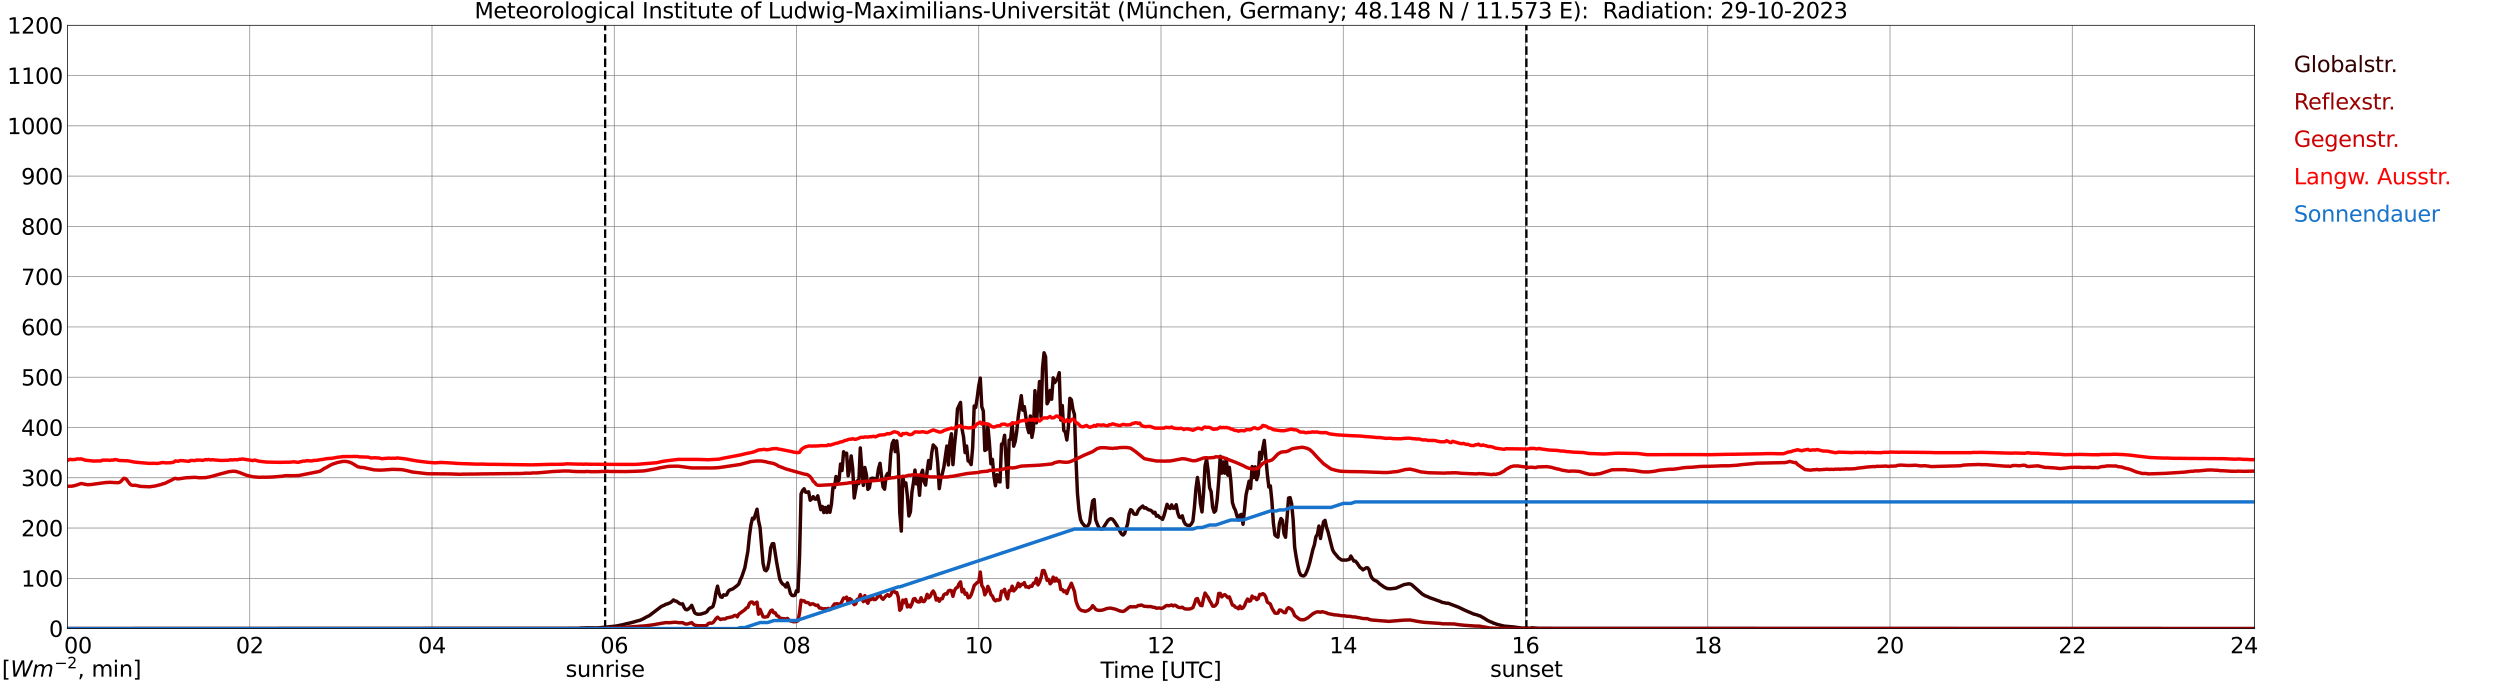 <?xml version="1.0" encoding="utf-8" standalone="no"?>
<!DOCTYPE svg PUBLIC "-//W3C//DTD SVG 1.1//EN"
  "http://www.w3.org/Graphics/SVG/1.1/DTD/svg11.dtd">
<svg xmlns:xlink="http://www.w3.org/1999/xlink" width="1085.4pt" height="296.64pt" viewBox="0 0 1085.4 296.64" xmlns="http://www.w3.org/2000/svg" version="1.1">
 <defs>
  <style type="text/css">*{stroke-linejoin: round; stroke-linecap: butt}</style>
 </defs>
 <g id="figure_1">
  <g id="patch_1">
   <path d="M 0 296.64 
L 1085.4 296.64 
L 1085.4 0 
L 0 0 
z
" style="fill: #ffffff"/>
  </g>
  <g id="axes_1">
   <g id="patch_2">
    <path d="M 29.306 272.909 
L 978.814 272.909 
L 978.814 10.976 
L 29.306 10.976 
z
" style="fill: #ffffff"/>
   </g>
   <g id="patch_3">
    <path d="M 978.814 272.909 
L 978.814 272.909 
L 978.814 10.976 
L 978.814 10.976 
z
" clip-path="url(#p8d56b68c54)" style="fill: #d3d3d3; opacity: 0.25; stroke: #d3d3d3; stroke-linejoin: miter"/>
   </g>
   <g id="matplotlib.axis_1">
    <g id="xtick_1">
     <g id="line2d_1">
      <path d="M 29.306 272.909 
L 29.306 10.976 
" clip-path="url(#p8d56b68c54)" style="fill: none; stroke: #808080; stroke-width: 0.3; stroke-linecap: square"/>
     </g>
     <g id="line2d_2"/>
     <g id="text_1">
      <!--    00 -->
      <g transform="translate(18.733 283.627) scale(0.095 -0.095)">
       <defs>
        <path id="DejaVuSans-20" transform="scale(0.016)"/>
        <path id="DejaVuSans-30" d="M 2034 4250 
Q 1547 4250 1301 3770 
Q 1056 3291 1056 2328 
Q 1056 1369 1301 889 
Q 1547 409 2034 409 
Q 2525 409 2770 889 
Q 3016 1369 3016 2328 
Q 3016 3291 2770 3770 
Q 2525 4250 2034 4250 
z
M 2034 4750 
Q 2819 4750 3233 4129 
Q 3647 3509 3647 2328 
Q 3647 1150 3233 529 
Q 2819 -91 2034 -91 
Q 1250 -91 836 529 
Q 422 1150 422 2328 
Q 422 3509 836 4129 
Q 1250 4750 2034 4750 
z
" transform="scale(0.016)"/>
       </defs>
       <use xlink:href="#DejaVuSans-20"/>
       <use xlink:href="#DejaVuSans-20" transform="translate(31.787 0)"/>
       <use xlink:href="#DejaVuSans-20" transform="translate(63.574 0)"/>
       <use xlink:href="#DejaVuSans-30" transform="translate(95.361 0)"/>
       <use xlink:href="#DejaVuSans-30" transform="translate(158.984 0)"/>
      </g>
     </g>
    </g>
    <g id="xtick_2">
     <g id="line2d_3">
      <path d="M 108.431 272.909 
L 108.431 10.976 
" clip-path="url(#p8d56b68c54)" style="fill: none; stroke: #808080; stroke-width: 0.3; stroke-linecap: square"/>
     </g>
     <g id="line2d_4"/>
     <g id="text_2">
      <!-- 02 -->
      <g transform="translate(102.387 283.627) scale(0.095 -0.095)">
       <defs>
        <path id="DejaVuSans-32" d="M 1228 531 
L 3431 531 
L 3431 0 
L 469 0 
L 469 531 
Q 828 903 1448 1529 
Q 2069 2156 2228 2338 
Q 2531 2678 2651 2914 
Q 2772 3150 2772 3378 
Q 2772 3750 2511 3984 
Q 2250 4219 1831 4219 
Q 1534 4219 1204 4116 
Q 875 4013 500 3803 
L 500 4441 
Q 881 4594 1212 4672 
Q 1544 4750 1819 4750 
Q 2544 4750 2975 4387 
Q 3406 4025 3406 3419 
Q 3406 3131 3298 2873 
Q 3191 2616 2906 2266 
Q 2828 2175 2409 1742 
Q 1991 1309 1228 531 
z
" transform="scale(0.016)"/>
       </defs>
       <use xlink:href="#DejaVuSans-30"/>
       <use xlink:href="#DejaVuSans-32" transform="translate(63.623 0)"/>
      </g>
     </g>
    </g>
    <g id="xtick_3">
     <g id="line2d_5">
      <path d="M 187.557 272.909 
L 187.557 10.976 
" clip-path="url(#p8d56b68c54)" style="fill: none; stroke: #808080; stroke-width: 0.3; stroke-linecap: square"/>
     </g>
     <g id="line2d_6"/>
     <g id="text_3">
      <!-- 04 -->
      <g transform="translate(181.513 283.627) scale(0.095 -0.095)">
       <defs>
        <path id="DejaVuSans-34" d="M 2419 4116 
L 825 1625 
L 2419 1625 
L 2419 4116 
z
M 2253 4666 
L 3047 4666 
L 3047 1625 
L 3713 1625 
L 3713 1100 
L 3047 1100 
L 3047 0 
L 2419 0 
L 2419 1100 
L 313 1100 
L 313 1709 
L 2253 4666 
z
" transform="scale(0.016)"/>
       </defs>
       <use xlink:href="#DejaVuSans-30"/>
       <use xlink:href="#DejaVuSans-34" transform="translate(63.623 0)"/>
      </g>
     </g>
    </g>
    <g id="xtick_4">
     <g id="line2d_7">
      <path d="M 266.683 272.909 
L 266.683 10.976 
" clip-path="url(#p8d56b68c54)" style="fill: none; stroke: #808080; stroke-width: 0.3; stroke-linecap: square"/>
     </g>
     <g id="line2d_8"/>
     <g id="text_4">
      <!-- 06 -->
      <g transform="translate(260.638 283.627) scale(0.095 -0.095)">
       <defs>
        <path id="DejaVuSans-36" d="M 2113 2584 
Q 1688 2584 1439 2293 
Q 1191 2003 1191 1497 
Q 1191 994 1439 701 
Q 1688 409 2113 409 
Q 2538 409 2786 701 
Q 3034 994 3034 1497 
Q 3034 2003 2786 2293 
Q 2538 2584 2113 2584 
z
M 3366 4563 
L 3366 3988 
Q 3128 4100 2886 4159 
Q 2644 4219 2406 4219 
Q 1781 4219 1451 3797 
Q 1122 3375 1075 2522 
Q 1259 2794 1537 2939 
Q 1816 3084 2150 3084 
Q 2853 3084 3261 2657 
Q 3669 2231 3669 1497 
Q 3669 778 3244 343 
Q 2819 -91 2113 -91 
Q 1303 -91 875 529 
Q 447 1150 447 2328 
Q 447 3434 972 4092 
Q 1497 4750 2381 4750 
Q 2619 4750 2861 4703 
Q 3103 4656 3366 4563 
z
" transform="scale(0.016)"/>
       </defs>
       <use xlink:href="#DejaVuSans-30"/>
       <use xlink:href="#DejaVuSans-36" transform="translate(63.623 0)"/>
      </g>
     </g>
    </g>
    <g id="xtick_5">
     <g id="line2d_9">
      <path d="M 345.808 272.909 
L 345.808 10.976 
" clip-path="url(#p8d56b68c54)" style="fill: none; stroke: #808080; stroke-width: 0.3; stroke-linecap: square"/>
     </g>
     <g id="line2d_10"/>
     <g id="text_5">
      <!-- 08 -->
      <g transform="translate(339.764 283.627) scale(0.095 -0.095)">
       <defs>
        <path id="DejaVuSans-38" d="M 2034 2216 
Q 1584 2216 1326 1975 
Q 1069 1734 1069 1313 
Q 1069 891 1326 650 
Q 1584 409 2034 409 
Q 2484 409 2743 651 
Q 3003 894 3003 1313 
Q 3003 1734 2745 1975 
Q 2488 2216 2034 2216 
z
M 1403 2484 
Q 997 2584 770 2862 
Q 544 3141 544 3541 
Q 544 4100 942 4425 
Q 1341 4750 2034 4750 
Q 2731 4750 3128 4425 
Q 3525 4100 3525 3541 
Q 3525 3141 3298 2862 
Q 3072 2584 2669 2484 
Q 3125 2378 3379 2068 
Q 3634 1759 3634 1313 
Q 3634 634 3220 271 
Q 2806 -91 2034 -91 
Q 1263 -91 848 271 
Q 434 634 434 1313 
Q 434 1759 690 2068 
Q 947 2378 1403 2484 
z
M 1172 3481 
Q 1172 3119 1398 2916 
Q 1625 2713 2034 2713 
Q 2441 2713 2670 2916 
Q 2900 3119 2900 3481 
Q 2900 3844 2670 4047 
Q 2441 4250 2034 4250 
Q 1625 4250 1398 4047 
Q 1172 3844 1172 3481 
z
" transform="scale(0.016)"/>
       </defs>
       <use xlink:href="#DejaVuSans-30"/>
       <use xlink:href="#DejaVuSans-38" transform="translate(63.623 0)"/>
      </g>
     </g>
    </g>
    <g id="xtick_6">
     <g id="line2d_11">
      <path d="M 424.934 272.909 
L 424.934 10.976 
" clip-path="url(#p8d56b68c54)" style="fill: none; stroke: #808080; stroke-width: 0.3; stroke-linecap: square"/>
     </g>
     <g id="line2d_12"/>
     <g id="text_6">
      <!-- 10 -->
      <g transform="translate(418.89 283.627) scale(0.095 -0.095)">
       <defs>
        <path id="DejaVuSans-31" d="M 794 531 
L 1825 531 
L 1825 4091 
L 703 3866 
L 703 4441 
L 1819 4666 
L 2450 4666 
L 2450 531 
L 3481 531 
L 3481 0 
L 794 0 
L 794 531 
z
" transform="scale(0.016)"/>
       </defs>
       <use xlink:href="#DejaVuSans-31"/>
       <use xlink:href="#DejaVuSans-30" transform="translate(63.623 0)"/>
      </g>
     </g>
    </g>
    <g id="xtick_7">
     <g id="line2d_13">
      <path d="M 504.06 272.909 
L 504.06 10.976 
" clip-path="url(#p8d56b68c54)" style="fill: none; stroke: #808080; stroke-width: 0.3; stroke-linecap: square"/>
     </g>
     <g id="line2d_14"/>
     <g id="text_7">
      <!-- 12 -->
      <g transform="translate(498.015 283.627) scale(0.095 -0.095)">
       <use xlink:href="#DejaVuSans-31"/>
       <use xlink:href="#DejaVuSans-32" transform="translate(63.623 0)"/>
      </g>
     </g>
    </g>
    <g id="xtick_8">
     <g id="line2d_15">
      <path d="M 583.185 272.909 
L 583.185 10.976 
" clip-path="url(#p8d56b68c54)" style="fill: none; stroke: #808080; stroke-width: 0.3; stroke-linecap: square"/>
     </g>
     <g id="line2d_16"/>
     <g id="text_8">
      <!-- 14 -->
      <g transform="translate(577.141 283.627) scale(0.095 -0.095)">
       <use xlink:href="#DejaVuSans-31"/>
       <use xlink:href="#DejaVuSans-34" transform="translate(63.623 0)"/>
      </g>
     </g>
    </g>
    <g id="xtick_9">
     <g id="line2d_17">
      <path d="M 662.311 272.909 
L 662.311 10.976 
" clip-path="url(#p8d56b68c54)" style="fill: none; stroke: #808080; stroke-width: 0.3; stroke-linecap: square"/>
     </g>
     <g id="line2d_18"/>
     <g id="text_9">
      <!-- 16 -->
      <g transform="translate(656.267 283.627) scale(0.095 -0.095)">
       <use xlink:href="#DejaVuSans-31"/>
       <use xlink:href="#DejaVuSans-36" transform="translate(63.623 0)"/>
      </g>
     </g>
    </g>
    <g id="xtick_10">
     <g id="line2d_19">
      <path d="M 741.437 272.909 
L 741.437 10.976 
" clip-path="url(#p8d56b68c54)" style="fill: none; stroke: #808080; stroke-width: 0.3; stroke-linecap: square"/>
     </g>
     <g id="line2d_20"/>
     <g id="text_10">
      <!-- 18 -->
      <g transform="translate(735.392 283.627) scale(0.095 -0.095)">
       <use xlink:href="#DejaVuSans-31"/>
       <use xlink:href="#DejaVuSans-38" transform="translate(63.623 0)"/>
      </g>
     </g>
    </g>
    <g id="xtick_11">
     <g id="line2d_21">
      <path d="M 820.562 272.909 
L 820.562 10.976 
" clip-path="url(#p8d56b68c54)" style="fill: none; stroke: #808080; stroke-width: 0.3; stroke-linecap: square"/>
     </g>
     <g id="line2d_22"/>
     <g id="text_11">
      <!-- 20 -->
      <g transform="translate(814.518 283.627) scale(0.095 -0.095)">
       <use xlink:href="#DejaVuSans-32"/>
       <use xlink:href="#DejaVuSans-30" transform="translate(63.623 0)"/>
      </g>
     </g>
    </g>
    <g id="xtick_12">
     <g id="line2d_23">
      <path d="M 899.688 272.909 
L 899.688 10.976 
" clip-path="url(#p8d56b68c54)" style="fill: none; stroke: #808080; stroke-width: 0.3; stroke-linecap: square"/>
     </g>
     <g id="line2d_24"/>
     <g id="text_12">
      <!-- 22 -->
      <g transform="translate(893.644 283.627) scale(0.095 -0.095)">
       <use xlink:href="#DejaVuSans-32"/>
       <use xlink:href="#DejaVuSans-32" transform="translate(63.623 0)"/>
      </g>
     </g>
    </g>
    <g id="xtick_13">
     <g id="line2d_25">
      <path d="M 978.814 272.909 
L 978.814 10.976 
" clip-path="url(#p8d56b68c54)" style="fill: none; stroke: #808080; stroke-width: 0.3; stroke-linecap: square"/>
     </g>
     <g id="line2d_26"/>
     <g id="text_13">
      <!-- 24    -->
      <g transform="translate(968.241 283.627) scale(0.095 -0.095)">
       <use xlink:href="#DejaVuSans-32"/>
       <use xlink:href="#DejaVuSans-34" transform="translate(63.623 0)"/>
       <use xlink:href="#DejaVuSans-20" transform="translate(127.246 0)"/>
       <use xlink:href="#DejaVuSans-20" transform="translate(159.033 0)"/>
       <use xlink:href="#DejaVuSans-20" transform="translate(190.82 0)"/>
      </g>
     </g>
    </g>
    <g id="text_14">
     <!-- Time [UTC] -->
     <g transform="translate(477.806 294.322) scale(0.095 -0.095)">
      <defs>
       <path id="DejaVuSans-54" d="M -19 4666 
L 3928 4666 
L 3928 4134 
L 2272 4134 
L 2272 0 
L 1638 0 
L 1638 4134 
L -19 4134 
L -19 4666 
z
" transform="scale(0.016)"/>
       <path id="DejaVuSans-69" d="M 603 3500 
L 1178 3500 
L 1178 0 
L 603 0 
L 603 3500 
z
M 603 4863 
L 1178 4863 
L 1178 4134 
L 603 4134 
L 603 4863 
z
" transform="scale(0.016)"/>
       <path id="DejaVuSans-6d" d="M 3328 2828 
Q 3544 3216 3844 3400 
Q 4144 3584 4550 3584 
Q 5097 3584 5394 3201 
Q 5691 2819 5691 2113 
L 5691 0 
L 5113 0 
L 5113 2094 
Q 5113 2597 4934 2840 
Q 4756 3084 4391 3084 
Q 3944 3084 3684 2787 
Q 3425 2491 3425 1978 
L 3425 0 
L 2847 0 
L 2847 2094 
Q 2847 2600 2669 2842 
Q 2491 3084 2119 3084 
Q 1678 3084 1418 2786 
Q 1159 2488 1159 1978 
L 1159 0 
L 581 0 
L 581 3500 
L 1159 3500 
L 1159 2956 
Q 1356 3278 1631 3431 
Q 1906 3584 2284 3584 
Q 2666 3584 2933 3390 
Q 3200 3197 3328 2828 
z
" transform="scale(0.016)"/>
       <path id="DejaVuSans-65" d="M 3597 1894 
L 3597 1613 
L 953 1613 
Q 991 1019 1311 708 
Q 1631 397 2203 397 
Q 2534 397 2845 478 
Q 3156 559 3463 722 
L 3463 178 
Q 3153 47 2828 -22 
Q 2503 -91 2169 -91 
Q 1331 -91 842 396 
Q 353 884 353 1716 
Q 353 2575 817 3079 
Q 1281 3584 2069 3584 
Q 2775 3584 3186 3129 
Q 3597 2675 3597 1894 
z
M 3022 2063 
Q 3016 2534 2758 2815 
Q 2500 3097 2075 3097 
Q 1594 3097 1305 2825 
Q 1016 2553 972 2059 
L 3022 2063 
z
" transform="scale(0.016)"/>
       <path id="DejaVuSans-5b" d="M 550 4863 
L 1875 4863 
L 1875 4416 
L 1125 4416 
L 1125 -397 
L 1875 -397 
L 1875 -844 
L 550 -844 
L 550 4863 
z
" transform="scale(0.016)"/>
       <path id="DejaVuSans-55" d="M 556 4666 
L 1191 4666 
L 1191 1831 
Q 1191 1081 1462 751 
Q 1734 422 2344 422 
Q 2950 422 3222 751 
Q 3494 1081 3494 1831 
L 3494 4666 
L 4128 4666 
L 4128 1753 
Q 4128 841 3676 375 
Q 3225 -91 2344 -91 
Q 1459 -91 1007 375 
Q 556 841 556 1753 
L 556 4666 
z
" transform="scale(0.016)"/>
       <path id="DejaVuSans-43" d="M 4122 4306 
L 4122 3641 
Q 3803 3938 3442 4084 
Q 3081 4231 2675 4231 
Q 1875 4231 1450 3742 
Q 1025 3253 1025 2328 
Q 1025 1406 1450 917 
Q 1875 428 2675 428 
Q 3081 428 3442 575 
Q 3803 722 4122 1019 
L 4122 359 
Q 3791 134 3420 21 
Q 3050 -91 2638 -91 
Q 1578 -91 968 557 
Q 359 1206 359 2328 
Q 359 3453 968 4101 
Q 1578 4750 2638 4750 
Q 3056 4750 3426 4639 
Q 3797 4528 4122 4306 
z
" transform="scale(0.016)"/>
       <path id="DejaVuSans-5d" d="M 1947 4863 
L 1947 -844 
L 622 -844 
L 622 -397 
L 1369 -397 
L 1369 4416 
L 622 4416 
L 622 4863 
L 1947 4863 
z
" transform="scale(0.016)"/>
      </defs>
      <use xlink:href="#DejaVuSans-54"/>
      <use xlink:href="#DejaVuSans-69" transform="translate(57.959 0)"/>
      <use xlink:href="#DejaVuSans-6d" transform="translate(85.742 0)"/>
      <use xlink:href="#DejaVuSans-65" transform="translate(183.154 0)"/>
      <use xlink:href="#DejaVuSans-20" transform="translate(244.678 0)"/>
      <use xlink:href="#DejaVuSans-5b" transform="translate(276.465 0)"/>
      <use xlink:href="#DejaVuSans-55" transform="translate(315.479 0)"/>
      <use xlink:href="#DejaVuSans-54" transform="translate(388.672 0)"/>
      <use xlink:href="#DejaVuSans-43" transform="translate(443.881 0)"/>
      <use xlink:href="#DejaVuSans-5d" transform="translate(513.705 0)"/>
     </g>
    </g>
   </g>
   <g id="matplotlib.axis_2">
    <g id="ytick_1">
     <g id="line2d_27">
      <path d="M 29.306 272.909 
L 978.814 272.909 
" clip-path="url(#p8d56b68c54)" style="fill: none; stroke: #808080; stroke-width: 0.3; stroke-linecap: square"/>
     </g>
     <g id="line2d_28"/>
     <g id="text_15">
      <!-- 0 -->
      <g transform="translate(21.261 276.518) scale(0.095 -0.095)">
       <use xlink:href="#DejaVuSans-30"/>
      </g>
     </g>
    </g>
    <g id="ytick_2">
     <g id="line2d_29">
      <path d="M 29.306 251.081 
L 978.814 251.081 
" clip-path="url(#p8d56b68c54)" style="fill: none; stroke: #808080; stroke-width: 0.3; stroke-linecap: square"/>
     </g>
     <g id="line2d_30"/>
     <g id="text_16">
      <!-- 100 -->
      <g transform="translate(9.173 254.69) scale(0.095 -0.095)">
       <use xlink:href="#DejaVuSans-31"/>
       <use xlink:href="#DejaVuSans-30" transform="translate(63.623 0)"/>
       <use xlink:href="#DejaVuSans-30" transform="translate(127.246 0)"/>
      </g>
     </g>
    </g>
    <g id="ytick_3">
     <g id="line2d_31">
      <path d="M 29.306 229.253 
L 978.814 229.253 
" clip-path="url(#p8d56b68c54)" style="fill: none; stroke: #808080; stroke-width: 0.3; stroke-linecap: square"/>
     </g>
     <g id="line2d_32"/>
     <g id="text_17">
      <!-- 200 -->
      <g transform="translate(9.173 232.863) scale(0.095 -0.095)">
       <use xlink:href="#DejaVuSans-32"/>
       <use xlink:href="#DejaVuSans-30" transform="translate(63.623 0)"/>
       <use xlink:href="#DejaVuSans-30" transform="translate(127.246 0)"/>
      </g>
     </g>
    </g>
    <g id="ytick_4">
     <g id="line2d_33">
      <path d="M 29.306 207.426 
L 978.814 207.426 
" clip-path="url(#p8d56b68c54)" style="fill: none; stroke: #808080; stroke-width: 0.3; stroke-linecap: square"/>
     </g>
     <g id="line2d_34"/>
     <g id="text_18">
      <!-- 300 -->
      <g transform="translate(9.173 211.035) scale(0.095 -0.095)">
       <defs>
        <path id="DejaVuSans-33" d="M 2597 2516 
Q 3050 2419 3304 2112 
Q 3559 1806 3559 1356 
Q 3559 666 3084 287 
Q 2609 -91 1734 -91 
Q 1441 -91 1130 -33 
Q 819 25 488 141 
L 488 750 
Q 750 597 1062 519 
Q 1375 441 1716 441 
Q 2309 441 2620 675 
Q 2931 909 2931 1356 
Q 2931 1769 2642 2001 
Q 2353 2234 1838 2234 
L 1294 2234 
L 1294 2753 
L 1863 2753 
Q 2328 2753 2575 2939 
Q 2822 3125 2822 3475 
Q 2822 3834 2567 4026 
Q 2313 4219 1838 4219 
Q 1578 4219 1281 4162 
Q 984 4106 628 3988 
L 628 4550 
Q 988 4650 1302 4700 
Q 1616 4750 1894 4750 
Q 2613 4750 3031 4423 
Q 3450 4097 3450 3541 
Q 3450 3153 3228 2886 
Q 3006 2619 2597 2516 
z
" transform="scale(0.016)"/>
       </defs>
       <use xlink:href="#DejaVuSans-33"/>
       <use xlink:href="#DejaVuSans-30" transform="translate(63.623 0)"/>
       <use xlink:href="#DejaVuSans-30" transform="translate(127.246 0)"/>
      </g>
     </g>
    </g>
    <g id="ytick_5">
     <g id="line2d_35">
      <path d="M 29.306 185.598 
L 978.814 185.598 
" clip-path="url(#p8d56b68c54)" style="fill: none; stroke: #808080; stroke-width: 0.3; stroke-linecap: square"/>
     </g>
     <g id="line2d_36"/>
     <g id="text_19">
      <!-- 400 -->
      <g transform="translate(9.173 189.207) scale(0.095 -0.095)">
       <use xlink:href="#DejaVuSans-34"/>
       <use xlink:href="#DejaVuSans-30" transform="translate(63.623 0)"/>
       <use xlink:href="#DejaVuSans-30" transform="translate(127.246 0)"/>
      </g>
     </g>
    </g>
    <g id="ytick_6">
     <g id="line2d_37">
      <path d="M 29.306 163.77 
L 978.814 163.77 
" clip-path="url(#p8d56b68c54)" style="fill: none; stroke: #808080; stroke-width: 0.3; stroke-linecap: square"/>
     </g>
     <g id="line2d_38"/>
     <g id="text_20">
      <!-- 500 -->
      <g transform="translate(9.173 167.379) scale(0.095 -0.095)">
       <defs>
        <path id="DejaVuSans-35" d="M 691 4666 
L 3169 4666 
L 3169 4134 
L 1269 4134 
L 1269 2991 
Q 1406 3038 1543 3061 
Q 1681 3084 1819 3084 
Q 2600 3084 3056 2656 
Q 3513 2228 3513 1497 
Q 3513 744 3044 326 
Q 2575 -91 1722 -91 
Q 1428 -91 1123 -41 
Q 819 9 494 109 
L 494 744 
Q 775 591 1075 516 
Q 1375 441 1709 441 
Q 2250 441 2565 725 
Q 2881 1009 2881 1497 
Q 2881 1984 2565 2268 
Q 2250 2553 1709 2553 
Q 1456 2553 1204 2497 
Q 953 2441 691 2322 
L 691 4666 
z
" transform="scale(0.016)"/>
       </defs>
       <use xlink:href="#DejaVuSans-35"/>
       <use xlink:href="#DejaVuSans-30" transform="translate(63.623 0)"/>
       <use xlink:href="#DejaVuSans-30" transform="translate(127.246 0)"/>
      </g>
     </g>
    </g>
    <g id="ytick_7">
     <g id="line2d_39">
      <path d="M 29.306 141.942 
L 978.814 141.942 
" clip-path="url(#p8d56b68c54)" style="fill: none; stroke: #808080; stroke-width: 0.3; stroke-linecap: square"/>
     </g>
     <g id="line2d_40"/>
     <g id="text_21">
      <!-- 600 -->
      <g transform="translate(9.173 145.551) scale(0.095 -0.095)">
       <use xlink:href="#DejaVuSans-36"/>
       <use xlink:href="#DejaVuSans-30" transform="translate(63.623 0)"/>
       <use xlink:href="#DejaVuSans-30" transform="translate(127.246 0)"/>
      </g>
     </g>
    </g>
    <g id="ytick_8">
     <g id="line2d_41">
      <path d="M 29.306 120.114 
L 978.814 120.114 
" clip-path="url(#p8d56b68c54)" style="fill: none; stroke: #808080; stroke-width: 0.3; stroke-linecap: square"/>
     </g>
     <g id="line2d_42"/>
     <g id="text_22">
      <!-- 700 -->
      <g transform="translate(9.173 123.724) scale(0.095 -0.095)">
       <defs>
        <path id="DejaVuSans-37" d="M 525 4666 
L 3525 4666 
L 3525 4397 
L 1831 0 
L 1172 0 
L 2766 4134 
L 525 4134 
L 525 4666 
z
" transform="scale(0.016)"/>
       </defs>
       <use xlink:href="#DejaVuSans-37"/>
       <use xlink:href="#DejaVuSans-30" transform="translate(63.623 0)"/>
       <use xlink:href="#DejaVuSans-30" transform="translate(127.246 0)"/>
      </g>
     </g>
    </g>
    <g id="ytick_9">
     <g id="line2d_43">
      <path d="M 29.306 98.287 
L 978.814 98.287 
" clip-path="url(#p8d56b68c54)" style="fill: none; stroke: #808080; stroke-width: 0.3; stroke-linecap: square"/>
     </g>
     <g id="line2d_44"/>
     <g id="text_23">
      <!-- 800 -->
      <g transform="translate(9.173 101.896) scale(0.095 -0.095)">
       <use xlink:href="#DejaVuSans-38"/>
       <use xlink:href="#DejaVuSans-30" transform="translate(63.623 0)"/>
       <use xlink:href="#DejaVuSans-30" transform="translate(127.246 0)"/>
      </g>
     </g>
    </g>
    <g id="ytick_10">
     <g id="line2d_45">
      <path d="M 29.306 76.459 
L 978.814 76.459 
" clip-path="url(#p8d56b68c54)" style="fill: none; stroke: #808080; stroke-width: 0.3; stroke-linecap: square"/>
     </g>
     <g id="line2d_46"/>
     <g id="text_24">
      <!-- 900 -->
      <g transform="translate(9.173 80.068) scale(0.095 -0.095)">
       <defs>
        <path id="DejaVuSans-39" d="M 703 97 
L 703 672 
Q 941 559 1184 500 
Q 1428 441 1663 441 
Q 2288 441 2617 861 
Q 2947 1281 2994 2138 
Q 2813 1869 2534 1725 
Q 2256 1581 1919 1581 
Q 1219 1581 811 2004 
Q 403 2428 403 3163 
Q 403 3881 828 4315 
Q 1253 4750 1959 4750 
Q 2769 4750 3195 4129 
Q 3622 3509 3622 2328 
Q 3622 1225 3098 567 
Q 2575 -91 1691 -91 
Q 1453 -91 1209 -44 
Q 966 3 703 97 
z
M 1959 2075 
Q 2384 2075 2632 2365 
Q 2881 2656 2881 3163 
Q 2881 3666 2632 3958 
Q 2384 4250 1959 4250 
Q 1534 4250 1286 3958 
Q 1038 3666 1038 3163 
Q 1038 2656 1286 2365 
Q 1534 2075 1959 2075 
z
" transform="scale(0.016)"/>
       </defs>
       <use xlink:href="#DejaVuSans-39"/>
       <use xlink:href="#DejaVuSans-30" transform="translate(63.623 0)"/>
       <use xlink:href="#DejaVuSans-30" transform="translate(127.246 0)"/>
      </g>
     </g>
    </g>
    <g id="ytick_11">
     <g id="line2d_47">
      <path d="M 29.306 54.631 
L 978.814 54.631 
" clip-path="url(#p8d56b68c54)" style="fill: none; stroke: #808080; stroke-width: 0.3; stroke-linecap: square"/>
     </g>
     <g id="line2d_48"/>
     <g id="text_25">
      <!-- 1000 -->
      <g transform="translate(3.128 58.24) scale(0.095 -0.095)">
       <use xlink:href="#DejaVuSans-31"/>
       <use xlink:href="#DejaVuSans-30" transform="translate(63.623 0)"/>
       <use xlink:href="#DejaVuSans-30" transform="translate(127.246 0)"/>
       <use xlink:href="#DejaVuSans-30" transform="translate(190.869 0)"/>
      </g>
     </g>
    </g>
    <g id="ytick_12">
     <g id="line2d_49">
      <path d="M 29.306 32.803 
L 978.814 32.803 
" clip-path="url(#p8d56b68c54)" style="fill: none; stroke: #808080; stroke-width: 0.3; stroke-linecap: square"/>
     </g>
     <g id="line2d_50"/>
     <g id="text_26">
      <!-- 1100 -->
      <g transform="translate(3.128 36.413) scale(0.095 -0.095)">
       <use xlink:href="#DejaVuSans-31"/>
       <use xlink:href="#DejaVuSans-31" transform="translate(63.623 0)"/>
       <use xlink:href="#DejaVuSans-30" transform="translate(127.246 0)"/>
       <use xlink:href="#DejaVuSans-30" transform="translate(190.869 0)"/>
      </g>
     </g>
    </g>
    <g id="ytick_13">
     <g id="line2d_51">
      <path d="M 29.306 10.976 
L 978.814 10.976 
" clip-path="url(#p8d56b68c54)" style="fill: none; stroke: #808080; stroke-width: 0.3; stroke-linecap: square"/>
     </g>
     <g id="line2d_52"/>
     <g id="text_27">
      <!-- 1200 -->
      <g transform="translate(3.128 14.585) scale(0.095 -0.095)">
       <use xlink:href="#DejaVuSans-31"/>
       <use xlink:href="#DejaVuSans-32" transform="translate(63.623 0)"/>
       <use xlink:href="#DejaVuSans-30" transform="translate(127.246 0)"/>
       <use xlink:href="#DejaVuSans-30" transform="translate(190.869 0)"/>
      </g>
     </g>
    </g>
   </g>
   <g id="line2d_53">
    <path d="M 262.726 272.909 
L 262.726 10.976 
" clip-path="url(#p8d56b68c54)" style="fill: none; stroke-dasharray: 3.7,1.6; stroke-dashoffset: 0; stroke: #000000"/>
   </g>
   <g id="line2d_54">
    <path d="M 662.707 272.909 
L 662.707 10.976 
" clip-path="url(#p8d56b68c54)" style="fill: none; stroke-dasharray: 3.7,1.6; stroke-dashoffset: 0; stroke: #000000"/>
   </g>
   <g id="line2d_55">
    <path d="M 29.306 272.909 
L 250.858 272.806 
L 252.836 272.623 
L 253.495 272.684 
L 254.155 272.603 
L 255.473 272.584 
L 259.43 272.623 
L 267.342 271.833 
L 270.639 271.165 
L 271.958 270.798 
L 273.277 270.536 
L 274.595 270.211 
L 276.573 269.624 
L 277.892 269.298 
L 279.211 268.692 
L 280.53 267.941 
L 281.849 267.312 
L 283.167 266.319 
L 287.124 263.3 
L 288.442 262.733 
L 289.102 262.327 
L 289.761 262.207 
L 291.08 261.617 
L 291.739 261.111 
L 292.399 260.463 
L 293.058 260.93 
L 293.717 261.01 
L 295.036 262.043 
L 295.696 262.266 
L 296.355 262.146 
L 297.014 263.726 
L 297.674 264.616 
L 298.333 264.739 
L 298.992 264.293 
L 299.652 263.706 
L 300.311 262.813 
L 301.63 266.077 
L 302.289 266.502 
L 302.949 266.686 
L 304.267 266.625 
L 306.246 265.996 
L 306.905 265.59 
L 307.564 264.597 
L 308.224 263.99 
L 308.883 263.767 
L 309.543 263.3 
L 310.202 261.05 
L 310.861 257.138 
L 311.521 254.484 
L 312.18 257.564 
L 312.839 259.105 
L 313.499 259.328 
L 314.158 258.234 
L 314.818 258.396 
L 315.477 258.234 
L 316.136 256.793 
L 316.796 256.167 
L 318.114 255.7 
L 320.093 254.2 
L 320.752 253.51 
L 321.411 251.747 
L 322.071 250.369 
L 323.39 246.458 
L 324.708 239.263 
L 325.368 232.656 
L 326.027 227.893 
L 326.686 224.975 
L 327.346 225.32 
L 328.665 221.083 
L 329.324 226.09 
L 329.983 229.09 
L 331.302 244.736 
L 331.961 247.39 
L 332.621 247.796 
L 333.28 246.822 
L 333.94 243.439 
L 334.599 237.886 
L 335.258 236.101 
L 335.918 236.02 
L 337.236 244.432 
L 338.555 251.463 
L 339.215 252.823 
L 339.874 253.613 
L 340.533 253.997 
L 341.193 254.868 
L 341.852 253.065 
L 342.512 255.071 
L 343.171 257.625 
L 343.83 258.496 
L 344.49 258.618 
L 345.149 258.396 
L 345.808 256.429 
L 346.468 256.835 
L 347.127 241.695 
L 347.787 214.437 
L 348.446 212.937 
L 349.105 212.206 
L 349.765 213.666 
L 350.424 213.727 
L 351.083 213.524 
L 351.743 217.172 
L 352.402 216.646 
L 353.062 215.633 
L 353.721 216.646 
L 354.38 216.707 
L 355.04 215.266 
L 356.359 221.286 
L 357.018 219.887 
L 357.677 222.522 
L 358.337 220.313 
L 358.996 222.522 
L 359.655 219.767 
L 360.315 222.421 
L 360.974 218.935 
L 361.634 211.599 
L 362.293 211.699 
L 362.952 206.875 
L 363.612 209.349 
L 364.271 208.436 
L 364.93 201.464 
L 365.59 204.263 
L 366.249 196.134 
L 366.909 197.291 
L 367.568 196.763 
L 368.227 206.614 
L 368.887 203.612 
L 369.546 197.939 
L 370.206 203.37 
L 370.865 216.2 
L 372.184 208.781 
L 372.843 209.936 
L 373.502 194.473 
L 374.162 203.492 
L 374.821 210.748 
L 375.481 202.964 
L 376.14 206.046 
L 376.799 212.47 
L 377.459 211.802 
L 378.118 207.808 
L 378.777 207.585 
L 379.437 207.707 
L 380.096 208.052 
L 380.756 207.727 
L 381.415 203.492 
L 382.074 201.141 
L 382.734 206.817 
L 383.393 211.437 
L 384.053 212.389 
L 384.712 206.755 
L 385.371 205.518 
L 386.031 207.159 
L 386.69 197.291 
L 387.349 192.548 
L 388.009 191.229 
L 388.668 196.095 
L 389.328 191.432 
L 389.987 197.756 
L 390.646 222.563 
L 391.306 230.589 
L 391.965 206.856 
L 392.624 210.809 
L 393.284 209.652 
L 393.943 215.308 
L 394.603 224.023 
L 395.262 222.26 
L 395.921 213.705 
L 396.581 209.451 
L 397.24 204.099 
L 397.899 210.119 
L 398.559 207.384 
L 399.218 215.043 
L 399.878 205.943 
L 400.537 204.16 
L 401.196 209.146 
L 401.856 210.606 
L 402.515 204.647 
L 403.175 199.926 
L 403.834 203.47 
L 404.493 196.843 
L 405.153 193.176 
L 406.471 194.615 
L 407.131 201.202 
L 407.79 212.145 
L 408.45 207.749 
L 409.109 205.64 
L 409.768 202.883 
L 411.087 193.641 
L 411.746 201.87 
L 412.406 191.878 
L 413.065 188.333 
L 413.725 201.728 
L 414.384 193.602 
L 415.043 187.257 
L 415.703 177.508 
L 417.022 174.712 
L 417.681 186.264 
L 418.34 189.73 
L 419 196.499 
L 419.659 193.641 
L 420.318 200.087 
L 420.978 200.513 
L 421.637 201.709 
L 422.297 194.29 
L 422.956 176.273 
L 423.615 176.902 
L 424.275 172.584 
L 424.934 167.476 
L 425.593 164.152 
L 426.253 176.598 
L 426.912 178.44 
L 427.572 195.566 
L 428.231 195.202 
L 428.89 184.928 
L 429.55 192.244 
L 430.209 201.364 
L 430.869 199.439 
L 431.528 206.675 
L 432.187 210.89 
L 432.847 206.085 
L 433.506 209.025 
L 434.165 209.248 
L 434.825 192.831 
L 435.484 192.487 
L 436.144 188.981 
L 437.462 211.619 
L 438.122 191.068 
L 438.781 190.703 
L 439.44 183.731 
L 440.1 193.722 
L 440.759 191.677 
L 441.419 187.359 
L 442.078 180.874 
L 443.397 171.774 
L 444.056 178.098 
L 444.716 176.537 
L 446.034 185.454 
L 446.694 187.846 
L 447.353 180.59 
L 448.012 189.872 
L 448.672 186.264 
L 449.331 169.605 
L 449.991 183.59 
L 451.309 165.654 
L 451.969 181.036 
L 452.628 159.734 
L 453.287 153.168 
L 453.947 154.89 
L 454.606 175.299 
L 455.266 174.022 
L 455.925 169.504 
L 456.584 173.335 
L 457.244 164.052 
L 457.903 166.119 
L 459.222 164.152 
L 459.881 161.801 
L 460.541 182.352 
L 461.2 176.05 
L 461.859 186.914 
L 462.519 187.602 
L 463.178 191.026 
L 463.838 185.414 
L 464.497 172.929 
L 465.156 173.577 
L 465.816 177.731 
L 466.475 179.92 
L 467.134 199.216 
L 467.794 214.295 
L 468.453 221.59 
L 469.113 225.523 
L 469.772 226.981 
L 471.091 228.542 
L 471.75 228.561 
L 472.409 228.158 
L 473.069 226.859 
L 473.728 221.692 
L 474.388 217.497 
L 475.047 216.907 
L 475.706 225.665 
L 476.366 227.448 
L 477.025 228.906 
L 477.685 229.535 
L 478.344 229.758 
L 479.003 229.151 
L 480.322 227.062 
L 480.981 226.029 
L 481.641 225.462 
L 482.3 225.178 
L 482.96 225.401 
L 483.619 226.13 
L 484.938 228.177 
L 486.256 230.731 
L 486.916 231.805 
L 487.575 232.292 
L 488.235 231.643 
L 489.553 227.529 
L 490.213 223.131 
L 490.872 221.286 
L 491.532 221.67 
L 492.191 223.069 
L 492.85 223.292 
L 493.51 223.211 
L 494.169 221.57 
L 494.828 220.76 
L 496.147 219.686 
L 496.807 220.618 
L 497.466 220.435 
L 498.125 221.002 
L 498.785 221.367 
L 499.444 221.47 
L 500.103 221.915 
L 500.763 222.766 
L 501.422 222.402 
L 502.082 224.104 
L 502.741 223.799 
L 503.4 224.611 
L 504.06 224.875 
L 504.719 225.501 
L 505.379 223.82 
L 506.697 218.955 
L 507.357 220.374 
L 508.016 220.78 
L 508.675 219.199 
L 509.335 220.658 
L 509.994 220.618 
L 510.654 219.119 
L 511.313 222.583 
L 511.972 224.469 
L 512.632 224.752 
L 513.291 223.94 
L 513.95 226.291 
L 514.61 227.568 
L 515.269 227.955 
L 515.929 228.177 
L 516.588 228.136 
L 517.247 227.448 
L 517.907 226.272 
L 518.566 220.273 
L 519.226 212.145 
L 519.885 207.301 
L 520.544 211.599 
L 521.204 218.835 
L 521.863 222.26 
L 522.522 214.214 
L 523.182 202.276 
L 523.841 199.336 
L 524.501 204.202 
L 525.16 211.721 
L 525.819 213.483 
L 526.479 220.212 
L 527.138 222.38 
L 527.797 221.731 
L 528.457 216.746 
L 529.116 208.761 
L 529.776 198.12 
L 530.435 205.437 
L 531.094 200.552 
L 531.754 205.437 
L 532.413 199.358 
L 533.073 206.33 
L 533.732 202.905 
L 534.391 208.903 
L 535.051 218.145 
L 535.71 220.254 
L 536.369 221.59 
L 537.029 223.94 
L 537.688 225.765 
L 538.348 223.637 
L 539.007 223.314 
L 539.666 227.61 
L 540.985 214.84 
L 542.304 208.903 
L 542.963 212.044 
L 543.623 202.56 
L 544.282 207.343 
L 544.941 202.68 
L 545.601 208.255 
L 546.26 206.127 
L 546.919 196.378 
L 547.579 199.358 
L 548.238 194.634 
L 548.898 191.21 
L 550.216 205.863 
L 550.876 211.457 
L 551.535 210.951 
L 552.195 217.394 
L 552.854 227.084 
L 553.513 232.272 
L 554.173 232.859 
L 554.832 233.204 
L 555.491 227.184 
L 556.151 225.117 
L 556.81 225.968 
L 557.47 231.785 
L 558.129 233.265 
L 559.448 216.24 
L 560.107 216.037 
L 560.766 218.671 
L 561.426 225.643 
L 562.085 237.561 
L 562.745 241.817 
L 563.404 245.343 
L 564.063 248.261 
L 564.723 249.66 
L 565.382 249.963 
L 566.042 250.046 
L 566.701 249.499 
L 567.36 248.119 
L 568.02 246.358 
L 568.679 244.107 
L 569.998 238.574 
L 570.657 236.507 
L 571.317 233.021 
L 571.976 231.905 
L 572.635 228.38 
L 573.295 233.791 
L 574.613 226.555 
L 575.273 225.907 
L 575.932 228.987 
L 576.592 230.934 
L 577.91 236.264 
L 578.57 238.735 
L 579.229 239.912 
L 581.207 242.263 
L 582.526 243.155 
L 584.504 243.175 
L 585.823 242.85 
L 586.482 241.411 
L 587.801 243.601 
L 588.46 243.601 
L 589.12 244.349 
L 590.439 246.316 
L 591.098 246.761 
L 591.757 247.41 
L 593.076 246.539 
L 593.736 246.499 
L 594.395 247.329 
L 595.054 249.763 
L 595.714 250.998 
L 596.373 251.666 
L 597.032 252.092 
L 597.692 252.275 
L 599.011 253.51 
L 600.989 254.91 
L 602.307 255.538 
L 603.626 255.639 
L 605.604 255.416 
L 606.264 255.274 
L 609.561 253.816 
L 611.539 253.471 
L 612.198 253.532 
L 612.858 253.816 
L 617.473 257.909 
L 618.792 258.699 
L 619.451 258.902 
L 620.77 259.511 
L 625.386 261.152 
L 626.045 261.497 
L 628.023 261.881 
L 628.683 261.881 
L 633.298 263.645 
L 635.936 264.922 
L 639.892 266.625 
L 641.211 266.928 
L 641.87 267.231 
L 642.53 267.373 
L 644.508 268.508 
L 645.827 269.36 
L 647.145 269.988 
L 647.805 270.191 
L 648.464 270.575 
L 649.123 270.717 
L 649.783 271.023 
L 653.08 271.833 
L 657.036 272.178 
L 659.014 272.442 
L 660.992 272.725 
L 662.97 272.623 
L 664.289 272.826 
L 664.949 272.562 
L 668.246 272.806 
L 978.154 272.909 
L 978.154 272.909 
" clip-path="url(#p8d56b68c54)" style="fill: none; stroke: #330000; stroke-width: 1.5; stroke-linecap: square"/>
   </g>
   <g id="line2d_56">
    <path d="M 29.306 272.909 
L 263.386 272.909 
L 264.045 272.658 
L 266.683 272.658 
L 269.98 272.455 
L 280.53 271.684 
L 283.827 271.219 
L 286.464 270.733 
L 289.102 270.307 
L 290.42 270.368 
L 293.058 270.143 
L 295.036 270.368 
L 296.355 270.307 
L 297.014 270.711 
L 297.674 270.914 
L 298.333 270.955 
L 300.311 270.327 
L 300.971 271.016 
L 301.63 271.442 
L 302.949 271.665 
L 306.246 271.665 
L 306.905 271.442 
L 307.564 270.691 
L 308.224 270.488 
L 308.883 270.591 
L 309.543 270.327 
L 310.202 269.536 
L 310.861 268.543 
L 311.521 267.956 
L 312.18 268.543 
L 312.839 268.969 
L 313.499 268.746 
L 314.818 268.727 
L 315.477 268.279 
L 318.114 267.753 
L 318.774 267.247 
L 319.433 267.205 
L 320.093 267.792 
L 320.752 266.638 
L 322.071 265.686 
L 323.39 264.712 
L 324.049 263.964 
L 324.708 263.68 
L 325.368 261.956 
L 326.027 261.388 
L 326.686 261.41 
L 327.346 262.261 
L 328.665 261.43 
L 329.324 266.657 
L 329.983 264.551 
L 331.302 267.773 
L 331.961 267.915 
L 333.28 267.692 
L 334.599 265.158 
L 335.258 264.874 
L 335.918 266.051 
L 336.577 266.07 
L 337.236 267.247 
L 337.896 267.509 
L 338.555 268.34 
L 339.874 268.604 
L 340.533 268.604 
L 341.193 268.807 
L 341.852 268.482 
L 342.512 269.152 
L 343.171 269.556 
L 344.49 269.942 
L 345.808 269.859 
L 346.468 269.456 
L 347.127 266.031 
L 347.787 260.578 
L 348.446 260.862 
L 349.105 260.862 
L 349.765 261.53 
L 350.424 261.571 
L 351.083 261.774 
L 351.743 262.523 
L 352.402 262.159 
L 353.062 262.178 
L 354.38 262.91 
L 355.04 262.707 
L 355.699 263.922 
L 356.359 264.023 
L 357.677 264.409 
L 358.337 264.248 
L 358.996 264.368 
L 359.655 264.125 
L 360.315 264.673 
L 360.974 264.165 
L 362.293 262.22 
L 363.612 262.119 
L 364.271 262.484 
L 364.93 262.159 
L 365.59 261.024 
L 366.249 259.646 
L 366.909 259.747 
L 367.568 259.24 
L 368.227 261.388 
L 368.887 259.889 
L 369.546 260.356 
L 370.865 262.523 
L 371.524 262.159 
L 372.184 260.194 
L 372.843 260.214 
L 373.502 258.166 
L 374.821 261.207 
L 375.481 258.572 
L 376.14 260.984 
L 376.799 261.916 
L 377.459 260.111 
L 378.118 260.336 
L 378.777 259.26 
L 379.437 260.314 
L 380.096 260.275 
L 380.756 259.605 
L 381.415 258.289 
L 382.074 258.43 
L 382.734 259.627 
L 383.393 260.194 
L 384.712 258.633 
L 385.371 258.186 
L 386.031 258.876 
L 386.69 258.369 
L 387.349 256.848 
L 388.009 256.606 
L 388.668 257.234 
L 389.328 257.254 
L 389.987 259.301 
L 390.646 264.935 
L 391.306 264.186 
L 391.965 260.537 
L 392.624 261.672 
L 393.284 260.253 
L 393.943 263.516 
L 394.603 262.746 
L 395.262 263.538 
L 395.921 262.119 
L 396.581 260.072 
L 397.24 259.869 
L 397.899 260.984 
L 398.559 261.349 
L 399.218 261.327 
L 399.878 259.504 
L 400.537 261.085 
L 401.196 261.185 
L 401.856 260.214 
L 402.515 258.044 
L 403.175 259.544 
L 403.834 258.937 
L 404.493 257.518 
L 405.153 256.586 
L 405.812 257.721 
L 406.471 260.517 
L 407.131 259.747 
L 407.79 261.045 
L 408.45 259.95 
L 409.109 259.95 
L 409.768 258.247 
L 410.428 257.802 
L 411.087 257.924 
L 411.746 256.545 
L 412.406 256.283 
L 413.065 256.444 
L 413.725 258.895 
L 414.384 256.464 
L 415.043 255.309 
L 415.703 255.006 
L 416.362 253.484 
L 417.022 252.633 
L 417.681 256.951 
L 418.34 255.896 
L 419 257.983 
L 419.659 257.538 
L 420.318 259.524 
L 420.978 259.362 
L 421.637 258.267 
L 422.297 256.424 
L 422.956 254.213 
L 424.275 252.897 
L 424.934 252.633 
L 425.593 248.357 
L 426.253 254.174 
L 426.912 255.228 
L 427.572 258.247 
L 428.231 257.051 
L 428.89 254.58 
L 429.55 255.957 
L 430.209 258.125 
L 430.869 258.815 
L 431.528 260.314 
L 432.187 260.882 
L 432.847 260.395 
L 433.506 260.578 
L 434.165 260.336 
L 434.825 256.647 
L 435.484 256.87 
L 436.144 255.857 
L 436.803 258.673 
L 437.462 259.991 
L 438.122 256.483 
L 438.781 256.424 
L 439.44 254.497 
L 440.1 256.566 
L 440.759 255.896 
L 441.419 255.065 
L 442.078 253.22 
L 442.737 254.68 
L 443.397 253.687 
L 444.056 253.748 
L 444.716 252.958 
L 445.375 254.842 
L 446.034 254.722 
L 446.694 255.126 
L 447.353 254.397 
L 448.012 254.558 
L 448.672 253.161 
L 449.331 253.139 
L 449.991 251.072 
L 450.65 253.951 
L 451.309 252.775 
L 451.969 250.891 
L 452.628 247.728 
L 453.287 247.709 
L 453.947 249.451 
L 454.606 251.945 
L 455.266 251.539 
L 455.925 253.465 
L 456.584 252.775 
L 457.244 250.566 
L 457.903 252.31 
L 458.563 251.053 
L 459.222 252.33 
L 459.881 252.087 
L 460.541 255.938 
L 461.2 255.916 
L 461.859 256.909 
L 462.519 256.545 
L 463.178 257.699 
L 463.838 255.877 
L 464.497 254.7 
L 465.156 253.22 
L 466.475 256.767 
L 467.134 260.882 
L 467.794 262.829 
L 468.453 264.145 
L 469.113 264.774 
L 469.772 265.138 
L 470.431 265.18 
L 471.091 265.463 
L 472.409 265.016 
L 473.728 264.045 
L 474.388 262.949 
L 475.047 263.658 
L 475.706 264.571 
L 476.366 264.854 
L 477.025 265.016 
L 478.344 264.935 
L 479.663 264.571 
L 480.322 264.248 
L 481.641 264.045 
L 482.3 264.023 
L 484.278 264.49 
L 486.256 265.28 
L 487.575 265.483 
L 488.235 265.199 
L 490.213 263.658 
L 490.872 263.355 
L 491.532 263.516 
L 492.191 263.416 
L 492.85 263.477 
L 493.51 263.374 
L 494.169 262.868 
L 494.828 262.868 
L 495.488 262.665 
L 496.807 263.233 
L 498.785 263.374 
L 499.444 263.294 
L 500.763 263.68 
L 501.422 263.719 
L 502.082 264.064 
L 503.4 263.942 
L 504.06 264.125 
L 504.719 264.045 
L 505.379 263.658 
L 506.038 263.113 
L 506.697 262.848 
L 507.357 263.01 
L 508.016 262.888 
L 508.675 262.645 
L 509.335 263.071 
L 509.994 262.746 
L 510.654 262.99 
L 511.313 263.516 
L 511.972 263.739 
L 512.632 263.78 
L 513.291 263.619 
L 513.95 264.125 
L 514.61 264.389 
L 515.929 264.429 
L 516.588 264.368 
L 517.247 264.145 
L 517.907 263.8 
L 518.566 262.239 
L 519.226 260.133 
L 519.885 259.869 
L 520.544 261.611 
L 521.204 262.787 
L 521.863 262.971 
L 522.522 259.91 
L 523.182 257.477 
L 523.841 258.511 
L 524.501 259.321 
L 525.16 260.72 
L 525.819 261.774 
L 526.479 263.152 
L 527.138 263.213 
L 527.797 262.746 
L 528.457 261.774 
L 529.116 257.66 
L 529.776 257.64 
L 530.435 259.159 
L 531.094 258.45 
L 531.754 258.186 
L 532.413 258.714 
L 533.073 259.463 
L 533.732 259.14 
L 535.051 262.687 
L 535.71 262.848 
L 536.369 263.639 
L 537.029 263.78 
L 537.688 264.306 
L 538.348 263.113 
L 539.007 264.186 
L 539.666 263.922 
L 540.326 262.949 
L 540.985 261.246 
L 541.644 260.072 
L 542.304 261.004 
L 542.963 260.821 
L 543.623 258.795 
L 544.282 259.605 
L 544.941 259.382 
L 545.601 260.356 
L 546.26 259.95 
L 546.919 258.044 
L 547.579 258.208 
L 548.238 257.741 
L 548.898 258.086 
L 549.557 259.159 
L 550.216 261.41 
L 551.535 262.239 
L 552.195 263.964 
L 553.513 266.173 
L 554.173 266.273 
L 554.832 266.192 
L 555.491 264.835 
L 556.151 264.915 
L 557.47 265.97 
L 558.129 265.97 
L 558.788 264.348 
L 559.448 263.822 
L 560.766 264.571 
L 561.426 265.645 
L 562.085 267.225 
L 564.063 268.766 
L 564.723 269.05 
L 566.042 269.069 
L 566.701 268.827 
L 568.02 268.076 
L 569.998 266.457 
L 571.317 265.806 
L 571.976 265.625 
L 572.635 265.664 
L 573.295 265.828 
L 573.954 265.564 
L 575.932 266.07 
L 576.592 266.395 
L 578.57 266.78 
L 579.229 266.941 
L 580.548 267.024 
L 582.526 267.327 
L 583.845 267.367 
L 584.504 267.53 
L 586.482 267.631 
L 587.142 267.834 
L 588.46 267.853 
L 589.12 268.076 
L 589.779 268.118 
L 591.757 268.543 
L 593.736 268.585 
L 594.395 268.927 
L 595.714 269.192 
L 602.967 269.779 
L 607.582 269.395 
L 609.561 269.233 
L 612.198 269.172 
L 614.176 269.536 
L 615.495 269.779 
L 618.133 270.185 
L 622.089 270.449 
L 625.386 270.671 
L 626.045 270.813 
L 631.32 270.894 
L 633.298 271.219 
L 635.936 271.481 
L 640.552 271.806 
L 642.53 271.846 
L 643.189 272.029 
L 644.508 272.212 
L 647.145 272.719 
L 647.805 272.658 
L 648.464 272.78 
L 649.123 272.739 
L 650.442 272.861 
L 651.761 272.802 
L 659.674 272.909 
L 978.154 272.909 
L 978.154 272.909 
" clip-path="url(#p8d56b68c54)" style="fill: none; stroke: #990000; stroke-width: 1.5; stroke-linecap: square"/>
   </g>
   <g id="line2d_57">
    <path d="M 29.306 211.13 
L 31.284 211.066 
L 32.603 210.787 
L 35.24 209.918 
L 37.878 210.425 
L 39.197 210.405 
L 45.79 209.501 
L 47.768 209.399 
L 51.065 209.578 
L 51.725 209.488 
L 52.384 209.104 
L 53.703 207.701 
L 54.362 207.718 
L 55.022 208.27 
L 56.34 210.086 
L 57 210.595 
L 57.659 210.722 
L 58.978 210.717 
L 60.956 211.167 
L 64.912 211.344 
L 67.55 210.957 
L 70.187 210.285 
L 70.847 210.001 
L 71.506 209.89 
L 74.803 208.277 
L 75.462 207.871 
L 76.122 207.65 
L 76.781 207.86 
L 77.441 207.904 
L 80.737 207.428 
L 84.694 207.229 
L 86.672 207.434 
L 89.309 207.356 
L 90.628 207.109 
L 91.947 206.812 
L 93.925 206.24 
L 95.244 205.876 
L 99.2 204.835 
L 101.178 204.568 
L 102.497 204.673 
L 103.816 205.096 
L 107.113 206.378 
L 109.75 206.991 
L 112.388 207.205 
L 116.344 207.164 
L 118.322 207.1 
L 122.938 206.712 
L 123.597 206.552 
L 124.916 206.48 
L 125.575 206.552 
L 126.894 206.531 
L 128.872 206.487 
L 129.532 206.487 
L 138.763 204.656 
L 140.082 203.896 
L 140.741 203.387 
L 141.4 203.119 
L 144.038 201.628 
L 146.676 200.744 
L 147.994 200.51 
L 148.654 200.347 
L 149.972 200.314 
L 151.291 200.517 
L 152.61 200.993 
L 153.929 201.77 
L 155.247 202.606 
L 156.566 202.916 
L 157.885 203.012 
L 160.523 203.597 
L 162.501 204.009 
L 165.138 204.114 
L 167.116 204.009 
L 170.413 203.761 
L 174.37 203.889 
L 176.348 204.254 
L 178.985 204.92 
L 185.579 205.684 
L 190.854 205.721 
L 195.47 205.762 
L 199.426 205.906 
L 200.085 205.93 
L 200.745 205.843 
L 202.723 205.839 
L 204.701 205.819 
L 206.679 205.802 
L 209.976 205.743 
L 226.461 205.564 
L 228.439 205.42 
L 230.417 205.465 
L 231.076 205.328 
L 233.054 205.319 
L 236.351 205.048 
L 237.67 204.931 
L 239.648 204.741 
L 244.923 204.47 
L 246.242 204.507 
L 246.901 204.481 
L 248.22 204.621 
L 250.858 204.754 
L 251.517 204.701 
L 252.176 204.791 
L 252.836 204.721 
L 253.495 204.784 
L 254.814 204.669 
L 256.792 204.804 
L 258.111 204.771 
L 259.43 204.769 
L 264.045 204.597 
L 264.705 204.71 
L 266.023 204.682 
L 271.298 204.741 
L 275.255 204.632 
L 279.211 204.474 
L 280.53 204.287 
L 284.486 203.599 
L 286.464 203.121 
L 289.761 202.556 
L 291.08 202.438 
L 294.377 202.388 
L 300.311 203.163 
L 302.289 203.156 
L 308.883 203.171 
L 310.861 203.101 
L 312.18 202.99 
L 314.158 202.722 
L 321.411 201.643 
L 326.027 200.388 
L 328.665 200.129 
L 330.643 200.159 
L 332.621 200.493 
L 333.28 200.724 
L 335.258 201.104 
L 335.918 201.255 
L 337.236 201.855 
L 337.896 202.313 
L 339.215 202.805 
L 341.193 203.593 
L 349.105 205.821 
L 350.424 206.022 
L 351.083 206.4 
L 351.743 206.98 
L 352.402 207.792 
L 353.062 208.938 
L 353.721 209.504 
L 354.38 210.344 
L 355.04 210.673 
L 355.699 210.726 
L 358.337 210.58 
L 362.293 210.361 
L 364.93 210.08 
L 367.568 209.822 
L 368.887 209.573 
L 369.546 209.582 
L 370.865 209.392 
L 377.459 208.842 
L 380.756 208.567 
L 381.415 208.541 
L 382.734 208.262 
L 386.69 207.504 
L 388.668 207.295 
L 389.328 207.078 
L 390.646 207.092 
L 391.965 206.83 
L 392.624 206.878 
L 393.943 206.526 
L 394.603 206.332 
L 395.262 206.367 
L 395.921 206.168 
L 397.899 206.173 
L 399.878 206.404 
L 403.834 207.044 
L 407.79 207.096 
L 408.45 207.199 
L 411.746 207.046 
L 412.406 206.88 
L 413.725 206.76 
L 419.659 205.629 
L 421.637 205.415 
L 424.934 205.105 
L 425.593 204.859 
L 427.572 204.666 
L 428.89 204.553 
L 429.55 204.245 
L 432.187 204.114 
L 432.847 204.001 
L 433.506 204.049 
L 435.484 203.684 
L 437.462 203.215 
L 438.781 203.082 
L 439.44 203.182 
L 440.759 203.023 
L 443.397 202.357 
L 450.65 201.999 
L 451.969 201.899 
L 456.584 201.443 
L 457.244 201.218 
L 457.903 200.853 
L 459.881 200.425 
L 461.2 200.587 
L 462.519 200.707 
L 463.838 200.652 
L 465.156 200.242 
L 466.475 199.6 
L 467.134 199.378 
L 470.431 197.751 
L 474.388 196.071 
L 476.366 194.768 
L 477.685 194.407 
L 479.003 194.366 
L 480.322 194.427 
L 481.641 194.593 
L 482.3 194.58 
L 482.96 194.702 
L 484.278 194.53 
L 484.938 194.578 
L 485.597 194.388 
L 486.916 194.285 
L 488.235 194.272 
L 489.553 194.318 
L 490.872 194.58 
L 492.85 195.935 
L 496.807 199.118 
L 498.125 199.415 
L 502.082 200.148 
L 503.4 200.155 
L 505.379 200.201 
L 506.038 200.227 
L 506.697 200.137 
L 508.016 200.157 
L 513.291 199.138 
L 514.61 199.264 
L 517.907 200.052 
L 519.226 199.982 
L 520.544 199.535 
L 522.522 198.834 
L 523.841 198.703 
L 524.501 198.814 
L 527.138 198.616 
L 527.797 198.306 
L 529.776 198.426 
L 531.094 198.609 
L 531.754 198.974 
L 532.413 199.044 
L 533.073 199.45 
L 536.369 200.679 
L 537.688 201.253 
L 539.666 202.117 
L 540.985 202.829 
L 542.304 203.328 
L 543.623 203.606 
L 545.601 203.555 
L 546.26 203.191 
L 546.919 202.623 
L 548.238 201.187 
L 550.216 200.183 
L 550.876 200.159 
L 552.195 199.714 
L 552.854 199.153 
L 554.832 197.084 
L 556.151 196.317 
L 557.47 196.134 
L 558.129 196.149 
L 559.448 195.75 
L 560.766 194.951 
L 562.085 194.628 
L 565.382 194.165 
L 567.36 194.589 
L 568.679 195.2 
L 569.998 196.427 
L 571.976 198.62 
L 574.613 201.327 
L 577.91 203.627 
L 579.889 204.175 
L 581.867 204.584 
L 585.164 204.723 
L 591.098 204.804 
L 600.989 205.166 
L 602.307 205.155 
L 606.923 204.68 
L 610.22 203.835 
L 612.198 203.68 
L 614.176 204.108 
L 616.814 204.863 
L 620.111 205.238 
L 627.364 205.428 
L 628.023 205.332 
L 630.001 205.319 
L 630.661 205.236 
L 631.32 205.295 
L 631.98 205.238 
L 634.617 205.498 
L 640.552 205.743 
L 641.211 205.751 
L 641.87 205.596 
L 643.189 205.677 
L 643.848 205.679 
L 645.167 205.832 
L 647.805 206.055 
L 648.464 205.85 
L 649.123 206 
L 651.102 205.527 
L 653.08 204.472 
L 653.739 203.876 
L 655.717 202.719 
L 657.036 202.34 
L 659.014 202.298 
L 660.333 202.492 
L 662.311 202.757 
L 663.63 202.977 
L 664.289 202.829 
L 665.608 202.89 
L 666.267 203.005 
L 666.927 202.964 
L 667.586 202.728 
L 669.564 202.661 
L 671.542 202.591 
L 673.521 202.894 
L 676.158 203.63 
L 676.817 203.691 
L 678.136 204.125 
L 680.774 204.538 
L 681.433 204.616 
L 682.092 204.509 
L 683.411 204.514 
L 685.389 204.653 
L 686.049 204.771 
L 688.027 205.378 
L 689.346 205.716 
L 690.005 205.895 
L 691.324 205.908 
L 691.983 206 
L 693.961 205.71 
L 694.621 205.668 
L 696.599 205.029 
L 699.896 203.959 
L 702.533 203.898 
L 705.83 203.922 
L 706.49 204.066 
L 709.127 204.215 
L 713.083 204.85 
L 715.721 204.898 
L 718.358 204.597 
L 720.337 204.169 
L 724.952 203.704 
L 726.271 203.741 
L 727.59 203.569 
L 728.909 203.398 
L 730.227 203.163 
L 732.205 202.946 
L 734.843 202.833 
L 738.14 202.516 
L 740.118 202.458 
L 741.437 202.458 
L 744.074 202.381 
L 747.371 202.239 
L 750.668 202.22 
L 753.965 202.001 
L 756.602 201.685 
L 761.218 201.27 
L 762.537 201.1 
L 765.834 201.032 
L 775.065 200.834 
L 776.384 200.534 
L 777.043 200.31 
L 778.362 200.659 
L 779.021 200.853 
L 779.681 200.792 
L 780.34 201.584 
L 783.637 203.846 
L 784.956 204.018 
L 786.275 204.125 
L 786.934 203.972 
L 788.253 203.913 
L 788.912 203.772 
L 789.572 203.981 
L 793.528 203.697 
L 794.187 203.824 
L 794.847 203.756 
L 796.165 203.806 
L 796.825 203.682 
L 797.484 203.726 
L 798.143 203.638 
L 798.803 203.765 
L 799.462 203.667 
L 800.781 203.647 
L 801.44 203.562 
L 803.419 203.603 
L 805.397 203.473 
L 806.715 203.232 
L 808.694 203.027 
L 810.672 202.765 
L 813.309 202.554 
L 813.969 202.626 
L 814.628 202.458 
L 815.947 202.468 
L 817.925 202.394 
L 818.584 202.322 
L 819.903 202.51 
L 820.562 202.379 
L 821.881 202.364 
L 823.2 202.294 
L 823.859 202.043 
L 825.178 201.916 
L 828.475 202.104 
L 830.453 202.034 
L 831.772 201.979 
L 833.75 202.276 
L 835.728 202.193 
L 837.706 202.434 
L 838.366 202.575 
L 841.663 202.477 
L 850.894 202.222 
L 851.553 202.165 
L 852.213 201.962 
L 854.191 201.822 
L 859.466 201.656 
L 860.125 201.744 
L 862.103 201.733 
L 870.016 202.34 
L 871.335 202.405 
L 871.994 202.366 
L 872.653 202.523 
L 873.972 202.106 
L 875.291 202.1 
L 876.61 202.244 
L 878.588 201.975 
L 879.247 202.052 
L 879.907 202.403 
L 880.566 202.543 
L 884.522 202.255 
L 885.182 202.318 
L 887.819 202.949 
L 889.138 202.966 
L 892.435 203.193 
L 893.754 203.342 
L 894.413 203.438 
L 897.051 203.176 
L 899.029 202.916 
L 902.985 202.898 
L 904.304 202.981 
L 906.941 202.903 
L 908.919 203.032 
L 909.579 202.953 
L 910.898 203.053 
L 911.557 202.787 
L 912.876 202.536 
L 913.535 202.521 
L 914.854 202.276 
L 918.81 202.329 
L 919.469 202.571 
L 921.448 202.826 
L 922.107 203.112 
L 924.085 203.586 
L 925.404 204.012 
L 927.382 204.863 
L 930.02 205.544 
L 931.998 205.583 
L 932.657 205.751 
L 939.91 205.522 
L 948.482 204.972 
L 951.12 204.634 
L 952.438 204.568 
L 953.098 204.439 
L 954.417 204.468 
L 958.373 204.064 
L 960.351 204.038 
L 961.67 204.143 
L 962.989 204.182 
L 963.648 204.326 
L 964.967 204.361 
L 966.945 204.483 
L 968.923 204.608 
L 970.901 204.621 
L 971.561 204.544 
L 974.198 204.632 
L 978.154 204.549 
L 978.154 204.549 
" clip-path="url(#p8d56b68c54)" style="fill: none; stroke: #cc0000; stroke-width: 1.5; stroke-linecap: square"/>
   </g>
   <g id="line2d_58">
    <path d="M 29.306 199.941 
L 29.965 199.544 
L 30.625 199.415 
L 31.284 199.596 
L 31.943 199.48 
L 32.603 199.52 
L 33.262 199.301 
L 33.921 199.24 
L 34.581 199.303 
L 35.24 199.216 
L 37.218 199.821 
L 39.856 200.094 
L 40.515 200.181 
L 42.493 200.109 
L 43.812 200.113 
L 44.472 199.764 
L 47.109 199.784 
L 47.768 199.893 
L 48.428 199.727 
L 49.087 199.773 
L 49.747 199.546 
L 50.406 199.554 
L 51.725 199.921 
L 55.681 200.08 
L 58.319 200.613 
L 60.297 200.805 
L 64.912 201.189 
L 66.89 201.135 
L 68.209 201.233 
L 69.528 201.037 
L 70.187 200.842 
L 70.847 200.82 
L 72.166 200.967 
L 74.144 200.901 
L 75.462 200.635 
L 76.122 200.111 
L 77.441 200.264 
L 78.1 199.969 
L 79.419 200.022 
L 82.056 200.297 
L 82.716 199.893 
L 84.034 199.932 
L 84.694 199.974 
L 85.353 199.72 
L 86.013 199.786 
L 86.672 199.731 
L 87.991 199.891 
L 89.309 199.533 
L 89.969 199.616 
L 90.628 199.447 
L 91.288 199.712 
L 91.947 199.576 
L 95.903 199.917 
L 99.2 199.81 
L 99.86 199.624 
L 101.178 199.683 
L 101.838 199.565 
L 103.156 199.62 
L 103.816 199.399 
L 104.475 199.393 
L 105.135 199.255 
L 109.091 199.847 
L 109.75 200 
L 110.41 199.744 
L 111.069 199.834 
L 112.388 200.233 
L 115.685 200.613 
L 121.619 200.735 
L 124.257 200.657 
L 125.575 200.676 
L 126.894 200.572 
L 127.553 200.493 
L 129.532 200.751 
L 130.191 200.506 
L 130.85 200.41 
L 131.51 200.185 
L 132.169 200.22 
L 133.488 199.96 
L 134.147 200.078 
L 135.466 200.115 
L 136.125 199.901 
L 137.444 199.871 
L 138.763 199.65 
L 139.422 199.517 
L 140.082 199.498 
L 141.4 199.188 
L 142.719 199.048 
L 144.038 198.991 
L 145.357 198.745 
L 146.676 198.515 
L 147.994 198.382 
L 148.654 198.238 
L 155.247 198.166 
L 155.907 198.339 
L 159.863 198.467 
L 161.182 198.843 
L 162.501 198.74 
L 164.479 198.834 
L 165.798 199.148 
L 167.776 198.974 
L 169.094 198.889 
L 169.754 199.004 
L 170.413 198.937 
L 171.732 198.967 
L 172.391 198.814 
L 176.348 199.268 
L 178.326 199.655 
L 180.963 200.122 
L 185.579 200.698 
L 188.876 200.951 
L 191.513 200.768 
L 196.788 201.054 
L 198.767 201.22 
L 207.339 201.515 
L 209.317 201.475 
L 211.954 201.587 
L 215.251 201.608 
L 230.417 201.818 
L 231.736 201.803 
L 238.989 201.598 
L 244.264 201.565 
L 246.242 201.366 
L 250.858 201.51 
L 252.836 201.519 
L 253.495 201.582 
L 254.155 201.458 
L 255.473 201.567 
L 258.111 201.549 
L 261.408 201.598 
L 275.255 201.63 
L 276.573 201.589 
L 285.145 200.892 
L 287.124 200.432 
L 288.442 200.183 
L 294.377 199.45 
L 302.289 199.447 
L 307.564 199.6 
L 312.18 199.343 
L 313.499 199.028 
L 321.411 197.529 
L 324.049 196.883 
L 325.368 196.656 
L 327.346 196.173 
L 329.324 195.359 
L 331.961 195.078 
L 332.621 195.285 
L 333.94 195.169 
L 335.258 194.842 
L 337.236 194.722 
L 337.896 194.955 
L 339.215 195.163 
L 343.83 196.084 
L 344.49 196.287 
L 346.468 196.523 
L 347.127 196.372 
L 347.787 195.309 
L 348.446 194.689 
L 349.765 193.971 
L 350.424 193.862 
L 351.083 193.63 
L 352.402 193.667 
L 355.04 193.609 
L 356.359 193.478 
L 358.996 193.475 
L 359.655 193.091 
L 360.315 193.301 
L 362.952 192.463 
L 363.612 192.382 
L 364.93 191.86 
L 365.59 191.806 
L 366.909 191.229 
L 367.568 191.116 
L 368.227 190.83 
L 368.887 190.686 
L 369.546 190.692 
L 370.206 190.428 
L 370.865 190.705 
L 371.524 190.721 
L 372.843 190.286 
L 373.502 189.924 
L 374.162 189.845 
L 374.821 189.904 
L 375.481 189.693 
L 376.799 189.773 
L 377.459 189.608 
L 378.118 189.634 
L 379.437 189.409 
L 380.096 189.686 
L 381.415 189.044 
L 382.074 188.878 
L 384.053 188.745 
L 385.371 188.245 
L 386.031 188.357 
L 386.69 188.169 
L 388.009 187.506 
L 388.668 187.514 
L 389.987 187.912 
L 390.646 188.772 
L 391.306 189.09 
L 391.965 188.226 
L 392.624 188.333 
L 393.284 188.13 
L 393.943 188.245 
L 394.603 188.638 
L 395.262 188.715 
L 395.921 188.555 
L 397.24 187.51 
L 398.559 187.569 
L 399.218 187.639 
L 400.537 187.431 
L 402.515 187.82 
L 405.153 186.652 
L 407.79 187.58 
L 408.45 187.58 
L 409.109 187.366 
L 409.768 186.927 
L 413.065 185.842 
L 413.725 186.109 
L 414.384 185.873 
L 415.043 185.515 
L 415.703 185.43 
L 416.362 184.871 
L 417.022 184.895 
L 418.34 185.718 
L 419 185.574 
L 420.318 185.77 
L 420.978 185.807 
L 422.297 185.541 
L 422.956 185.552 
L 423.615 184.65 
L 424.275 183.983 
L 424.934 183.725 
L 425.593 183.253 
L 426.253 184.116 
L 426.912 183.638 
L 427.572 183.932 
L 428.89 184.083 
L 429.55 184.364 
L 430.209 184.928 
L 430.869 185.312 
L 431.528 185.412 
L 432.187 185.244 
L 432.847 184.949 
L 433.506 184.836 
L 434.165 184.904 
L 434.825 184.227 
L 436.144 184.098 
L 436.803 184.447 
L 437.462 184.629 
L 438.122 184.395 
L 438.781 184.336 
L 439.44 183.625 
L 440.1 183.603 
L 440.759 183.81 
L 441.419 183.443 
L 442.078 183.408 
L 442.737 182.876 
L 444.716 182.492 
L 445.375 182.85 
L 446.034 182.374 
L 447.353 182.127 
L 448.012 182.4 
L 448.672 181.926 
L 449.331 182.64 
L 449.991 182.005 
L 450.65 182.138 
L 451.309 182.791 
L 451.969 182.28 
L 452.628 181.603 
L 453.287 181.444 
L 453.947 181.405 
L 454.606 181.538 
L 455.925 180.804 
L 456.584 181.44 
L 457.244 181.437 
L 457.903 181.134 
L 458.563 180.619 
L 459.222 180.667 
L 459.881 181.232 
L 461.2 181.758 
L 461.859 182.887 
L 462.519 183.055 
L 463.178 182.249 
L 464.497 183.057 
L 465.156 182.184 
L 465.816 181.944 
L 466.475 182.496 
L 467.134 183.568 
L 467.794 183.712 
L 469.113 185.054 
L 469.772 185.273 
L 470.431 185.266 
L 471.091 184.925 
L 471.75 184.712 
L 472.409 185.19 
L 473.069 185.489 
L 474.388 185.168 
L 475.047 184.696 
L 475.706 185.07 
L 476.366 184.43 
L 478.344 184.635 
L 479.003 184.434 
L 479.663 184.679 
L 480.981 184.899 
L 481.641 184.358 
L 482.3 184.426 
L 482.96 184.022 
L 483.619 184.118 
L 484.278 184.437 
L 484.938 184.465 
L 485.597 184.701 
L 486.256 184.788 
L 487.575 184.227 
L 488.894 184.504 
L 490.213 184.419 
L 490.872 184.406 
L 491.532 183.871 
L 492.191 183.825 
L 492.85 183.531 
L 493.51 183.568 
L 494.169 183.836 
L 494.828 183.688 
L 495.488 184.618 
L 496.147 184.965 
L 496.807 185.174 
L 497.466 185.216 
L 498.785 185.124 
L 499.444 185.155 
L 501.422 185.879 
L 505.379 185.871 
L 506.038 185.532 
L 507.357 185.628 
L 508.016 185.685 
L 508.675 185.375 
L 509.335 185.796 
L 510.654 186.034 
L 511.313 186.008 
L 511.972 186.098 
L 512.632 185.892 
L 513.291 186.085 
L 513.95 186.486 
L 514.61 186.253 
L 515.929 186.218 
L 516.588 186.467 
L 517.247 186.563 
L 517.907 186.84 
L 519.885 185.884 
L 520.544 185.916 
L 521.863 186.338 
L 522.522 185.639 
L 523.182 185.375 
L 523.841 185.589 
L 524.501 185.5 
L 525.16 185.569 
L 525.819 185.862 
L 526.479 186.303 
L 527.138 186.414 
L 527.797 186.205 
L 528.457 186.259 
L 529.776 185.454 
L 530.435 185.703 
L 531.094 185.578 
L 531.754 185.698 
L 532.413 185.545 
L 533.073 185.77 
L 533.732 185.829 
L 534.391 186.274 
L 535.051 186.318 
L 535.71 186.711 
L 536.369 186.877 
L 537.029 186.927 
L 537.688 187.226 
L 538.348 186.979 
L 539.007 186.921 
L 540.326 187.056 
L 540.985 186.554 
L 542.963 186.565 
L 544.282 185.746 
L 544.941 185.753 
L 545.601 186.104 
L 546.26 186.146 
L 547.579 185.569 
L 548.238 184.709 
L 549.557 184.984 
L 550.216 185.347 
L 550.876 185.851 
L 551.535 185.823 
L 552.854 186.545 
L 556.151 187.014 
L 557.47 187.014 
L 560.766 186.296 
L 561.426 186.549 
L 562.745 186.643 
L 563.404 186.894 
L 564.063 187.392 
L 564.723 187.628 
L 566.042 187.61 
L 566.701 187.853 
L 567.36 187.861 
L 568.02 187.702 
L 568.679 187.743 
L 569.998 187.49 
L 570.657 187.647 
L 571.317 187.523 
L 572.635 187.702 
L 573.295 187.853 
L 574.613 187.848 
L 575.273 187.778 
L 575.932 187.885 
L 577.251 188.39 
L 580.548 188.798 
L 585.823 189.116 
L 591.098 189.339 
L 592.417 189.507 
L 595.714 189.741 
L 597.692 189.97 
L 599.011 189.946 
L 601.648 190.326 
L 603.626 190.256 
L 604.945 190.446 
L 607.582 190.489 
L 608.242 190.5 
L 609.561 190.319 
L 611.539 190.23 
L 612.198 190.265 
L 613.517 190.481 
L 614.176 190.468 
L 614.836 190.603 
L 616.154 190.574 
L 617.473 190.952 
L 618.133 191.037 
L 618.792 190.956 
L 620.111 191.234 
L 622.748 191.218 
L 625.386 191.825 
L 627.364 191.79 
L 628.023 191.328 
L 628.683 191.609 
L 629.342 192.024 
L 630.001 192.166 
L 630.661 191.616 
L 632.639 192.157 
L 633.958 192.554 
L 634.617 192.648 
L 635.276 192.465 
L 636.595 192.958 
L 637.255 192.873 
L 638.573 193.388 
L 639.892 193.469 
L 640.552 193.098 
L 641.211 193.085 
L 641.87 192.807 
L 642.53 193.257 
L 643.189 193.436 
L 643.848 193.155 
L 644.508 193.414 
L 645.167 193.508 
L 645.827 193.772 
L 646.486 193.884 
L 647.145 193.851 
L 648.464 194.218 
L 649.123 194.53 
L 653.08 195.088 
L 653.739 194.818 
L 663.63 194.951 
L 664.289 194.682 
L 666.267 194.676 
L 666.927 194.896 
L 667.586 194.866 
L 668.246 194.691 
L 668.905 194.875 
L 670.224 195.069 
L 672.861 195.414 
L 676.158 195.562 
L 677.477 195.794 
L 679.455 195.894 
L 680.114 196.073 
L 681.433 196.103 
L 682.752 196.291 
L 687.368 196.481 
L 690.005 196.896 
L 696.599 197.123 
L 701.215 196.802 
L 702.533 196.763 
L 705.171 196.8 
L 711.105 196.9 
L 715.062 197.398 
L 735.502 197.356 
L 739.459 197.383 
L 742.096 197.411 
L 744.074 197.376 
L 750.009 197.241 
L 751.987 197.232 
L 765.174 197.016 
L 766.493 196.953 
L 769.131 196.922 
L 770.449 196.957 
L 771.768 197.005 
L 774.406 196.979 
L 776.384 196.239 
L 777.703 196.075 
L 778.362 195.754 
L 779.681 195.481 
L 780.34 195.239 
L 782.318 195.715 
L 782.978 195.466 
L 784.956 195.102 
L 785.615 195.481 
L 786.275 195.47 
L 786.934 195.318 
L 788.253 195.381 
L 788.912 195.178 
L 791.55 195.831 
L 793.528 195.855 
L 794.847 196.175 
L 796.825 196.547 
L 797.484 196.49 
L 798.143 196.28 
L 804.078 196.494 
L 805.397 196.398 
L 809.353 196.407 
L 810.012 196.54 
L 810.672 196.381 
L 814.628 196.52 
L 815.947 196.512 
L 816.606 196.531 
L 817.925 196.374 
L 819.903 196.389 
L 820.562 196.258 
L 824.519 196.37 
L 825.837 196.317 
L 838.366 196.455 
L 839.684 196.518 
L 855.51 196.54 
L 856.828 196.418 
L 858.147 196.435 
L 860.125 196.394 
L 873.313 196.75 
L 874.632 196.68 
L 879.247 196.802 
L 879.907 196.608 
L 880.566 196.584 
L 881.885 196.739 
L 883.863 196.776 
L 885.182 196.804 
L 885.841 196.92 
L 887.16 196.946 
L 892.435 197.195 
L 893.754 197.199 
L 896.391 197.42 
L 898.369 197.389 
L 902.985 197.284 
L 908.919 197.437 
L 910.238 197.422 
L 910.898 197.459 
L 912.216 197.304 
L 915.513 197.326 
L 918.151 197.206 
L 922.107 197.376 
L 924.745 197.599 
L 926.723 197.843 
L 933.316 198.627 
L 935.954 198.753 
L 939.251 198.873 
L 940.57 198.86 
L 943.867 198.989 
L 945.845 198.985 
L 949.801 199.035 
L 965.626 199.144 
L 968.264 199.273 
L 970.242 199.362 
L 972.22 199.273 
L 974.198 199.463 
L 975.517 199.432 
L 976.836 199.563 
L 978.154 199.561 
L 978.154 199.561 
" clip-path="url(#p8d56b68c54)" style="fill: none; stroke: #ff0000; stroke-width: 1.5; stroke-linecap: square"/>
   </g>
   <g id="line2d_59">
    <path d="M 29.306 272.909 
L 320.093 272.909 
L 321.411 272.472 
L 323.39 272.472 
L 329.983 270.289 
L 333.28 270.289 
L 335.918 269.416 
L 345.808 269.416 
L 389.987 254.792 
L 390.646 254.792 
L 466.475 229.69 
L 517.907 229.69 
L 519.885 229.035 
L 521.863 229.035 
L 525.16 227.944 
L 527.797 227.944 
L 534.391 225.761 
L 539.666 225.761 
L 551.535 221.832 
L 554.173 221.832 
L 555.491 221.395 
L 557.47 221.395 
L 560.766 220.304 
L 577.91 220.304 
L 583.185 218.558 
L 586.482 218.558 
L 588.46 217.903 
L 978.154 217.903 
L 978.154 217.903 
" clip-path="url(#p8d56b68c54)" style="fill: none; stroke: #1773cc; stroke-width: 1.5; stroke-linecap: square"/>
   </g>
   <g id="patch_4">
    <path d="M 29.306 272.909 
L 29.306 10.976 
" style="fill: none; stroke: #000000; stroke-width: 0.3; stroke-linejoin: miter; stroke-linecap: square"/>
   </g>
   <g id="patch_5">
    <path d="M 978.814 272.909 
L 978.814 10.976 
" style="fill: none; stroke: #000000; stroke-width: 0.3; stroke-linejoin: miter; stroke-linecap: square"/>
   </g>
   <g id="patch_6">
    <path d="M 29.306 272.909 
L 978.814 272.909 
" style="fill: none; stroke: #000000; stroke-width: 0.3; stroke-linejoin: miter; stroke-linecap: square"/>
   </g>
   <g id="patch_7">
    <path d="M 29.306 10.976 
L 978.814 10.976 
" style="fill: none; stroke: #000000; stroke-width: 0.3; stroke-linejoin: miter; stroke-linecap: square"/>
   </g>
   <g id="text_28">
    <!-- sunrise -->
    <g transform="translate(245.562 293.863) scale(0.095 -0.095)">
     <defs>
      <path id="DejaVuSans-73" d="M 2834 3397 
L 2834 2853 
Q 2591 2978 2328 3040 
Q 2066 3103 1784 3103 
Q 1356 3103 1142 2972 
Q 928 2841 928 2578 
Q 928 2378 1081 2264 
Q 1234 2150 1697 2047 
L 1894 2003 
Q 2506 1872 2764 1633 
Q 3022 1394 3022 966 
Q 3022 478 2636 193 
Q 2250 -91 1575 -91 
Q 1294 -91 989 -36 
Q 684 19 347 128 
L 347 722 
Q 666 556 975 473 
Q 1284 391 1588 391 
Q 1994 391 2212 530 
Q 2431 669 2431 922 
Q 2431 1156 2273 1281 
Q 2116 1406 1581 1522 
L 1381 1569 
Q 847 1681 609 1914 
Q 372 2147 372 2553 
Q 372 3047 722 3315 
Q 1072 3584 1716 3584 
Q 2034 3584 2315 3537 
Q 2597 3491 2834 3397 
z
" transform="scale(0.016)"/>
      <path id="DejaVuSans-75" d="M 544 1381 
L 544 3500 
L 1119 3500 
L 1119 1403 
Q 1119 906 1312 657 
Q 1506 409 1894 409 
Q 2359 409 2629 706 
Q 2900 1003 2900 1516 
L 2900 3500 
L 3475 3500 
L 3475 0 
L 2900 0 
L 2900 538 
Q 2691 219 2414 64 
Q 2138 -91 1772 -91 
Q 1169 -91 856 284 
Q 544 659 544 1381 
z
M 1991 3584 
L 1991 3584 
z
" transform="scale(0.016)"/>
      <path id="DejaVuSans-6e" d="M 3513 2113 
L 3513 0 
L 2938 0 
L 2938 2094 
Q 2938 2591 2744 2837 
Q 2550 3084 2163 3084 
Q 1697 3084 1428 2787 
Q 1159 2491 1159 1978 
L 1159 0 
L 581 0 
L 581 3500 
L 1159 3500 
L 1159 2956 
Q 1366 3272 1645 3428 
Q 1925 3584 2291 3584 
Q 2894 3584 3203 3211 
Q 3513 2838 3513 2113 
z
" transform="scale(0.016)"/>
      <path id="DejaVuSans-72" d="M 2631 2963 
Q 2534 3019 2420 3045 
Q 2306 3072 2169 3072 
Q 1681 3072 1420 2755 
Q 1159 2438 1159 1844 
L 1159 0 
L 581 0 
L 581 3500 
L 1159 3500 
L 1159 2956 
Q 1341 3275 1631 3429 
Q 1922 3584 2338 3584 
Q 2397 3584 2469 3576 
Q 2541 3569 2628 3553 
L 2631 2963 
z
" transform="scale(0.016)"/>
     </defs>
     <use xlink:href="#DejaVuSans-73"/>
     <use xlink:href="#DejaVuSans-75" transform="translate(52.1 0)"/>
     <use xlink:href="#DejaVuSans-6e" transform="translate(115.479 0)"/>
     <use xlink:href="#DejaVuSans-72" transform="translate(178.857 0)"/>
     <use xlink:href="#DejaVuSans-69" transform="translate(219.971 0)"/>
     <use xlink:href="#DejaVuSans-73" transform="translate(247.754 0)"/>
     <use xlink:href="#DejaVuSans-65" transform="translate(299.854 0)"/>
    </g>
   </g>
   <g id="text_29">
    <!-- sunset -->
    <g transform="translate(646.952 293.863) scale(0.095 -0.095)">
     <defs>
      <path id="DejaVuSans-74" d="M 1172 4494 
L 1172 3500 
L 2356 3500 
L 2356 3053 
L 1172 3053 
L 1172 1153 
Q 1172 725 1289 603 
Q 1406 481 1766 481 
L 2356 481 
L 2356 0 
L 1766 0 
Q 1100 0 847 248 
Q 594 497 594 1153 
L 594 3053 
L 172 3053 
L 172 3500 
L 594 3500 
L 594 4494 
L 1172 4494 
z
" transform="scale(0.016)"/>
     </defs>
     <use xlink:href="#DejaVuSans-73"/>
     <use xlink:href="#DejaVuSans-75" transform="translate(52.1 0)"/>
     <use xlink:href="#DejaVuSans-6e" transform="translate(115.479 0)"/>
     <use xlink:href="#DejaVuSans-73" transform="translate(178.857 0)"/>
     <use xlink:href="#DejaVuSans-65" transform="translate(230.957 0)"/>
     <use xlink:href="#DejaVuSans-74" transform="translate(292.48 0)"/>
    </g>
   </g>
   <g id="text_30">
    <!-- [$Wm^{-2}$, min] -->
    <g transform="translate(0.821 293.863) scale(0.095 -0.095)">
     <defs>
      <path id="DejaVuSans-Oblique-57" d="M 616 4666 
L 1228 4666 
L 1453 697 
L 3213 4666 
L 3916 4666 
L 4147 697 
L 5888 4666 
L 6528 4666 
L 4453 0 
L 3659 0 
L 3444 3891 
L 1697 0 
L 903 0 
L 616 4666 
z
" transform="scale(0.016)"/>
      <path id="DejaVuSans-Oblique-6d" d="M 5747 2113 
L 5338 0 
L 4763 0 
L 5166 2094 
Q 5191 2228 5203 2325 
Q 5216 2422 5216 2491 
Q 5216 2772 5059 2928 
Q 4903 3084 4622 3084 
Q 4203 3084 3875 2770 
Q 3547 2456 3450 1953 
L 3066 0 
L 2491 0 
L 2900 2094 
Q 2925 2209 2937 2307 
Q 2950 2406 2950 2484 
Q 2950 2769 2794 2926 
Q 2638 3084 2363 3084 
Q 1938 3084 1609 2770 
Q 1281 2456 1184 1953 
L 800 0 
L 225 0 
L 909 3500 
L 1484 3500 
L 1375 2956 
Q 1609 3263 1923 3423 
Q 2238 3584 2597 3584 
Q 2978 3584 3223 3384 
Q 3469 3184 3519 2828 
Q 3781 3197 4126 3390 
Q 4472 3584 4856 3584 
Q 5306 3584 5551 3325 
Q 5797 3066 5797 2591 
Q 5797 2488 5784 2364 
Q 5772 2241 5747 2113 
z
" transform="scale(0.016)"/>
      <path id="DejaVuSans-2212" d="M 678 2272 
L 4684 2272 
L 4684 1741 
L 678 1741 
L 678 2272 
z
" transform="scale(0.016)"/>
      <path id="DejaVuSans-2c" d="M 750 794 
L 1409 794 
L 1409 256 
L 897 -744 
L 494 -744 
L 750 256 
L 750 794 
z
" transform="scale(0.016)"/>
     </defs>
     <use xlink:href="#DejaVuSans-5b" transform="translate(0 0.766)"/>
     <use xlink:href="#DejaVuSans-Oblique-57" transform="translate(39.014 0.766)"/>
     <use xlink:href="#DejaVuSans-Oblique-6d" transform="translate(137.891 0.766)"/>
     <use xlink:href="#DejaVuSans-2212" transform="translate(239.953 39.047) scale(0.7)"/>
     <use xlink:href="#DejaVuSans-32" transform="translate(298.605 39.047) scale(0.7)"/>
     <use xlink:href="#DejaVuSans-2c" transform="translate(345.875 0.766)"/>
     <use xlink:href="#DejaVuSans-20" transform="translate(377.663 0.766)"/>
     <use xlink:href="#DejaVuSans-6d" transform="translate(409.45 0.766)"/>
     <use xlink:href="#DejaVuSans-69" transform="translate(506.862 0.766)"/>
     <use xlink:href="#DejaVuSans-6e" transform="translate(534.645 0.766)"/>
     <use xlink:href="#DejaVuSans-5d" transform="translate(598.024 0.766)"/>
    </g>
   </g>
   <g id="text_31">
    <!-- Globalstr. -->
    <g style="fill: #330000" transform="translate(995.905 31.291) scale(0.095 -0.095)">
     <defs>
      <path id="DejaVuSans-47" d="M 3809 666 
L 3809 1919 
L 2778 1919 
L 2778 2438 
L 4434 2438 
L 4434 434 
Q 4069 175 3628 42 
Q 3188 -91 2688 -91 
Q 1594 -91 976 548 
Q 359 1188 359 2328 
Q 359 3472 976 4111 
Q 1594 4750 2688 4750 
Q 3144 4750 3555 4637 
Q 3966 4525 4313 4306 
L 4313 3634 
Q 3963 3931 3569 4081 
Q 3175 4231 2741 4231 
Q 1884 4231 1454 3753 
Q 1025 3275 1025 2328 
Q 1025 1384 1454 906 
Q 1884 428 2741 428 
Q 3075 428 3337 486 
Q 3600 544 3809 666 
z
" transform="scale(0.016)"/>
      <path id="DejaVuSans-6c" d="M 603 4863 
L 1178 4863 
L 1178 0 
L 603 0 
L 603 4863 
z
" transform="scale(0.016)"/>
      <path id="DejaVuSans-6f" d="M 1959 3097 
Q 1497 3097 1228 2736 
Q 959 2375 959 1747 
Q 959 1119 1226 758 
Q 1494 397 1959 397 
Q 2419 397 2687 759 
Q 2956 1122 2956 1747 
Q 2956 2369 2687 2733 
Q 2419 3097 1959 3097 
z
M 1959 3584 
Q 2709 3584 3137 3096 
Q 3566 2609 3566 1747 
Q 3566 888 3137 398 
Q 2709 -91 1959 -91 
Q 1206 -91 779 398 
Q 353 888 353 1747 
Q 353 2609 779 3096 
Q 1206 3584 1959 3584 
z
" transform="scale(0.016)"/>
      <path id="DejaVuSans-62" d="M 3116 1747 
Q 3116 2381 2855 2742 
Q 2594 3103 2138 3103 
Q 1681 3103 1420 2742 
Q 1159 2381 1159 1747 
Q 1159 1113 1420 752 
Q 1681 391 2138 391 
Q 2594 391 2855 752 
Q 3116 1113 3116 1747 
z
M 1159 2969 
Q 1341 3281 1617 3432 
Q 1894 3584 2278 3584 
Q 2916 3584 3314 3078 
Q 3713 2572 3713 1747 
Q 3713 922 3314 415 
Q 2916 -91 2278 -91 
Q 1894 -91 1617 61 
Q 1341 213 1159 525 
L 1159 0 
L 581 0 
L 581 4863 
L 1159 4863 
L 1159 2969 
z
" transform="scale(0.016)"/>
      <path id="DejaVuSans-61" d="M 2194 1759 
Q 1497 1759 1228 1600 
Q 959 1441 959 1056 
Q 959 750 1161 570 
Q 1363 391 1709 391 
Q 2188 391 2477 730 
Q 2766 1069 2766 1631 
L 2766 1759 
L 2194 1759 
z
M 3341 1997 
L 3341 0 
L 2766 0 
L 2766 531 
Q 2569 213 2275 61 
Q 1981 -91 1556 -91 
Q 1019 -91 701 211 
Q 384 513 384 1019 
Q 384 1609 779 1909 
Q 1175 2209 1959 2209 
L 2766 2209 
L 2766 2266 
Q 2766 2663 2505 2880 
Q 2244 3097 1772 3097 
Q 1472 3097 1187 3025 
Q 903 2953 641 2809 
L 641 3341 
Q 956 3463 1253 3523 
Q 1550 3584 1831 3584 
Q 2591 3584 2966 3190 
Q 3341 2797 3341 1997 
z
" transform="scale(0.016)"/>
      <path id="DejaVuSans-2e" d="M 684 794 
L 1344 794 
L 1344 0 
L 684 0 
L 684 794 
z
" transform="scale(0.016)"/>
     </defs>
     <use xlink:href="#DejaVuSans-47"/>
     <use xlink:href="#DejaVuSans-6c" transform="translate(77.49 0)"/>
     <use xlink:href="#DejaVuSans-6f" transform="translate(105.273 0)"/>
     <use xlink:href="#DejaVuSans-62" transform="translate(166.455 0)"/>
     <use xlink:href="#DejaVuSans-61" transform="translate(229.932 0)"/>
     <use xlink:href="#DejaVuSans-6c" transform="translate(291.211 0)"/>
     <use xlink:href="#DejaVuSans-73" transform="translate(318.994 0)"/>
     <use xlink:href="#DejaVuSans-74" transform="translate(371.094 0)"/>
     <use xlink:href="#DejaVuSans-72" transform="translate(410.303 0)"/>
     <use xlink:href="#DejaVuSans-2e" transform="translate(442.291 0)"/>
    </g>
   </g>
   <g id="text_32">
    <!-- Reflexstr. -->
    <g style="fill: #990000" transform="translate(995.905 47.531) scale(0.095 -0.095)">
     <defs>
      <path id="DejaVuSans-52" d="M 2841 2188 
Q 3044 2119 3236 1894 
Q 3428 1669 3622 1275 
L 4263 0 
L 3584 0 
L 2988 1197 
Q 2756 1666 2539 1819 
Q 2322 1972 1947 1972 
L 1259 1972 
L 1259 0 
L 628 0 
L 628 4666 
L 2053 4666 
Q 2853 4666 3247 4331 
Q 3641 3997 3641 3322 
Q 3641 2881 3436 2590 
Q 3231 2300 2841 2188 
z
M 1259 4147 
L 1259 2491 
L 2053 2491 
Q 2509 2491 2742 2702 
Q 2975 2913 2975 3322 
Q 2975 3731 2742 3939 
Q 2509 4147 2053 4147 
L 1259 4147 
z
" transform="scale(0.016)"/>
      <path id="DejaVuSans-66" d="M 2375 4863 
L 2375 4384 
L 1825 4384 
Q 1516 4384 1395 4259 
Q 1275 4134 1275 3809 
L 1275 3500 
L 2222 3500 
L 2222 3053 
L 1275 3053 
L 1275 0 
L 697 0 
L 697 3053 
L 147 3053 
L 147 3500 
L 697 3500 
L 697 3744 
Q 697 4328 969 4595 
Q 1241 4863 1831 4863 
L 2375 4863 
z
" transform="scale(0.016)"/>
      <path id="DejaVuSans-78" d="M 3513 3500 
L 2247 1797 
L 3578 0 
L 2900 0 
L 1881 1375 
L 863 0 
L 184 0 
L 1544 1831 
L 300 3500 
L 978 3500 
L 1906 2253 
L 2834 3500 
L 3513 3500 
z
" transform="scale(0.016)"/>
     </defs>
     <use xlink:href="#DejaVuSans-52"/>
     <use xlink:href="#DejaVuSans-65" transform="translate(64.982 0)"/>
     <use xlink:href="#DejaVuSans-66" transform="translate(126.506 0)"/>
     <use xlink:href="#DejaVuSans-6c" transform="translate(161.711 0)"/>
     <use xlink:href="#DejaVuSans-65" transform="translate(189.494 0)"/>
     <use xlink:href="#DejaVuSans-78" transform="translate(249.268 0)"/>
     <use xlink:href="#DejaVuSans-73" transform="translate(308.447 0)"/>
     <use xlink:href="#DejaVuSans-74" transform="translate(360.547 0)"/>
     <use xlink:href="#DejaVuSans-72" transform="translate(399.756 0)"/>
     <use xlink:href="#DejaVuSans-2e" transform="translate(431.744 0)"/>
    </g>
   </g>
   <g id="text_33">
    <!-- Gegenstr. -->
    <g style="fill: #cc0000" transform="translate(995.905 63.771) scale(0.095 -0.095)">
     <defs>
      <path id="DejaVuSans-67" d="M 2906 1791 
Q 2906 2416 2648 2759 
Q 2391 3103 1925 3103 
Q 1463 3103 1205 2759 
Q 947 2416 947 1791 
Q 947 1169 1205 825 
Q 1463 481 1925 481 
Q 2391 481 2648 825 
Q 2906 1169 2906 1791 
z
M 3481 434 
Q 3481 -459 3084 -895 
Q 2688 -1331 1869 -1331 
Q 1566 -1331 1297 -1286 
Q 1028 -1241 775 -1147 
L 775 -588 
Q 1028 -725 1275 -790 
Q 1522 -856 1778 -856 
Q 2344 -856 2625 -561 
Q 2906 -266 2906 331 
L 2906 616 
Q 2728 306 2450 153 
Q 2172 0 1784 0 
Q 1141 0 747 490 
Q 353 981 353 1791 
Q 353 2603 747 3093 
Q 1141 3584 1784 3584 
Q 2172 3584 2450 3431 
Q 2728 3278 2906 2969 
L 2906 3500 
L 3481 3500 
L 3481 434 
z
" transform="scale(0.016)"/>
     </defs>
     <use xlink:href="#DejaVuSans-47"/>
     <use xlink:href="#DejaVuSans-65" transform="translate(77.49 0)"/>
     <use xlink:href="#DejaVuSans-67" transform="translate(139.014 0)"/>
     <use xlink:href="#DejaVuSans-65" transform="translate(202.49 0)"/>
     <use xlink:href="#DejaVuSans-6e" transform="translate(264.014 0)"/>
     <use xlink:href="#DejaVuSans-73" transform="translate(327.393 0)"/>
     <use xlink:href="#DejaVuSans-74" transform="translate(379.492 0)"/>
     <use xlink:href="#DejaVuSans-72" transform="translate(418.701 0)"/>
     <use xlink:href="#DejaVuSans-2e" transform="translate(450.689 0)"/>
    </g>
   </g>
   <g id="text_34">
    <!-- Langw. Ausstr. -->
    <g style="fill: #ff0000" transform="translate(995.905 80.01) scale(0.095 -0.095)">
     <defs>
      <path id="DejaVuSans-4c" d="M 628 4666 
L 1259 4666 
L 1259 531 
L 3531 531 
L 3531 0 
L 628 0 
L 628 4666 
z
" transform="scale(0.016)"/>
      <path id="DejaVuSans-77" d="M 269 3500 
L 844 3500 
L 1563 769 
L 2278 3500 
L 2956 3500 
L 3675 769 
L 4391 3500 
L 4966 3500 
L 4050 0 
L 3372 0 
L 2619 2869 
L 1863 0 
L 1184 0 
L 269 3500 
z
" transform="scale(0.016)"/>
      <path id="DejaVuSans-41" d="M 2188 4044 
L 1331 1722 
L 3047 1722 
L 2188 4044 
z
M 1831 4666 
L 2547 4666 
L 4325 0 
L 3669 0 
L 3244 1197 
L 1141 1197 
L 716 0 
L 50 0 
L 1831 4666 
z
" transform="scale(0.016)"/>
     </defs>
     <use xlink:href="#DejaVuSans-4c"/>
     <use xlink:href="#DejaVuSans-61" transform="translate(55.713 0)"/>
     <use xlink:href="#DejaVuSans-6e" transform="translate(116.992 0)"/>
     <use xlink:href="#DejaVuSans-67" transform="translate(180.371 0)"/>
     <use xlink:href="#DejaVuSans-77" transform="translate(243.848 0)"/>
     <use xlink:href="#DejaVuSans-2e" transform="translate(316.51 0)"/>
     <use xlink:href="#DejaVuSans-20" transform="translate(348.297 0)"/>
     <use xlink:href="#DejaVuSans-41" transform="translate(380.084 0)"/>
     <use xlink:href="#DejaVuSans-75" transform="translate(448.492 0)"/>
     <use xlink:href="#DejaVuSans-73" transform="translate(511.871 0)"/>
     <use xlink:href="#DejaVuSans-73" transform="translate(563.971 0)"/>
     <use xlink:href="#DejaVuSans-74" transform="translate(616.07 0)"/>
     <use xlink:href="#DejaVuSans-72" transform="translate(655.279 0)"/>
     <use xlink:href="#DejaVuSans-2e" transform="translate(687.268 0)"/>
    </g>
   </g>
   <g id="text_35">
    <!-- Sonnendauer -->
    <g style="fill: #1773cc" transform="translate(995.905 96.25) scale(0.095 -0.095)">
     <defs>
      <path id="DejaVuSans-53" d="M 3425 4513 
L 3425 3897 
Q 3066 4069 2747 4153 
Q 2428 4238 2131 4238 
Q 1616 4238 1336 4038 
Q 1056 3838 1056 3469 
Q 1056 3159 1242 3001 
Q 1428 2844 1947 2747 
L 2328 2669 
Q 3034 2534 3370 2195 
Q 3706 1856 3706 1288 
Q 3706 609 3251 259 
Q 2797 -91 1919 -91 
Q 1588 -91 1214 -16 
Q 841 59 441 206 
L 441 856 
Q 825 641 1194 531 
Q 1563 422 1919 422 
Q 2459 422 2753 634 
Q 3047 847 3047 1241 
Q 3047 1584 2836 1778 
Q 2625 1972 2144 2069 
L 1759 2144 
Q 1053 2284 737 2584 
Q 422 2884 422 3419 
Q 422 4038 858 4394 
Q 1294 4750 2059 4750 
Q 2388 4750 2728 4690 
Q 3069 4631 3425 4513 
z
" transform="scale(0.016)"/>
      <path id="DejaVuSans-64" d="M 2906 2969 
L 2906 4863 
L 3481 4863 
L 3481 0 
L 2906 0 
L 2906 525 
Q 2725 213 2448 61 
Q 2172 -91 1784 -91 
Q 1150 -91 751 415 
Q 353 922 353 1747 
Q 353 2572 751 3078 
Q 1150 3584 1784 3584 
Q 2172 3584 2448 3432 
Q 2725 3281 2906 2969 
z
M 947 1747 
Q 947 1113 1208 752 
Q 1469 391 1925 391 
Q 2381 391 2643 752 
Q 2906 1113 2906 1747 
Q 2906 2381 2643 2742 
Q 2381 3103 1925 3103 
Q 1469 3103 1208 2742 
Q 947 2381 947 1747 
z
" transform="scale(0.016)"/>
     </defs>
     <use xlink:href="#DejaVuSans-53"/>
     <use xlink:href="#DejaVuSans-6f" transform="translate(63.477 0)"/>
     <use xlink:href="#DejaVuSans-6e" transform="translate(124.658 0)"/>
     <use xlink:href="#DejaVuSans-6e" transform="translate(188.037 0)"/>
     <use xlink:href="#DejaVuSans-65" transform="translate(251.416 0)"/>
     <use xlink:href="#DejaVuSans-6e" transform="translate(312.939 0)"/>
     <use xlink:href="#DejaVuSans-64" transform="translate(376.318 0)"/>
     <use xlink:href="#DejaVuSans-61" transform="translate(439.795 0)"/>
     <use xlink:href="#DejaVuSans-75" transform="translate(501.074 0)"/>
     <use xlink:href="#DejaVuSans-65" transform="translate(564.453 0)"/>
     <use xlink:href="#DejaVuSans-72" transform="translate(625.977 0)"/>
    </g>
   </g>
   <g id="text_36">
    <!-- Meteorological Institute of Ludwig-Maximilians-Universität (München, Germany; 48.148 N / 11.573 E):  Radiation: 29-10-2023 -->
    <g transform="translate(206.01 7.976) scale(0.095 -0.095)">
     <defs>
      <path id="DejaVuSans-4d" d="M 628 4666 
L 1569 4666 
L 2759 1491 
L 3956 4666 
L 4897 4666 
L 4897 0 
L 4281 0 
L 4281 4097 
L 3078 897 
L 2444 897 
L 1241 4097 
L 1241 0 
L 628 0 
L 628 4666 
z
" transform="scale(0.016)"/>
      <path id="DejaVuSans-63" d="M 3122 3366 
L 3122 2828 
Q 2878 2963 2633 3030 
Q 2388 3097 2138 3097 
Q 1578 3097 1268 2742 
Q 959 2388 959 1747 
Q 959 1106 1268 751 
Q 1578 397 2138 397 
Q 2388 397 2633 464 
Q 2878 531 3122 666 
L 3122 134 
Q 2881 22 2623 -34 
Q 2366 -91 2075 -91 
Q 1284 -91 818 406 
Q 353 903 353 1747 
Q 353 2603 823 3093 
Q 1294 3584 2113 3584 
Q 2378 3584 2631 3529 
Q 2884 3475 3122 3366 
z
" transform="scale(0.016)"/>
      <path id="DejaVuSans-49" d="M 628 4666 
L 1259 4666 
L 1259 0 
L 628 0 
L 628 4666 
z
" transform="scale(0.016)"/>
      <path id="DejaVuSans-2d" d="M 313 2009 
L 1997 2009 
L 1997 1497 
L 313 1497 
L 313 2009 
z
" transform="scale(0.016)"/>
      <path id="DejaVuSans-76" d="M 191 3500 
L 800 3500 
L 1894 563 
L 2988 3500 
L 3597 3500 
L 2284 0 
L 1503 0 
L 191 3500 
z
" transform="scale(0.016)"/>
      <path id="DejaVuSans-e4" d="M 2194 1759 
Q 1497 1759 1228 1600 
Q 959 1441 959 1056 
Q 959 750 1161 570 
Q 1363 391 1709 391 
Q 2188 391 2477 730 
Q 2766 1069 2766 1631 
L 2766 1759 
L 2194 1759 
z
M 3341 1997 
L 3341 0 
L 2766 0 
L 2766 531 
Q 2569 213 2275 61 
Q 1981 -91 1556 -91 
Q 1019 -91 701 211 
Q 384 513 384 1019 
Q 384 1609 779 1909 
Q 1175 2209 1959 2209 
L 2766 2209 
L 2766 2266 
Q 2766 2663 2505 2880 
Q 2244 3097 1772 3097 
Q 1472 3097 1187 3025 
Q 903 2953 641 2809 
L 641 3341 
Q 956 3463 1253 3523 
Q 1550 3584 1831 3584 
Q 2591 3584 2966 3190 
Q 3341 2797 3341 1997 
z
M 2150 4850 
L 2784 4850 
L 2784 4219 
L 2150 4219 
L 2150 4850 
z
M 928 4850 
L 1562 4850 
L 1562 4219 
L 928 4219 
L 928 4850 
z
" transform="scale(0.016)"/>
      <path id="DejaVuSans-28" d="M 1984 4856 
Q 1566 4138 1362 3434 
Q 1159 2731 1159 2009 
Q 1159 1288 1364 580 
Q 1569 -128 1984 -844 
L 1484 -844 
Q 1016 -109 783 600 
Q 550 1309 550 2009 
Q 550 2706 781 3412 
Q 1013 4119 1484 4856 
L 1984 4856 
z
" transform="scale(0.016)"/>
      <path id="DejaVuSans-fc" d="M 544 1381 
L 544 3500 
L 1119 3500 
L 1119 1403 
Q 1119 906 1312 657 
Q 1506 409 1894 409 
Q 2359 409 2629 706 
Q 2900 1003 2900 1516 
L 2900 3500 
L 3475 3500 
L 3475 0 
L 2900 0 
L 2900 538 
Q 2691 219 2414 64 
Q 2138 -91 1772 -91 
Q 1169 -91 856 284 
Q 544 659 544 1381 
z
M 1991 3584 
L 1991 3584 
z
M 2278 4850 
L 2912 4850 
L 2912 4219 
L 2278 4219 
L 2278 4850 
z
M 1056 4850 
L 1690 4850 
L 1690 4219 
L 1056 4219 
L 1056 4850 
z
" transform="scale(0.016)"/>
      <path id="DejaVuSans-68" d="M 3513 2113 
L 3513 0 
L 2938 0 
L 2938 2094 
Q 2938 2591 2744 2837 
Q 2550 3084 2163 3084 
Q 1697 3084 1428 2787 
Q 1159 2491 1159 1978 
L 1159 0 
L 581 0 
L 581 4863 
L 1159 4863 
L 1159 2956 
Q 1366 3272 1645 3428 
Q 1925 3584 2291 3584 
Q 2894 3584 3203 3211 
Q 3513 2838 3513 2113 
z
" transform="scale(0.016)"/>
      <path id="DejaVuSans-79" d="M 2059 -325 
Q 1816 -950 1584 -1140 
Q 1353 -1331 966 -1331 
L 506 -1331 
L 506 -850 
L 844 -850 
Q 1081 -850 1212 -737 
Q 1344 -625 1503 -206 
L 1606 56 
L 191 3500 
L 800 3500 
L 1894 763 
L 2988 3500 
L 3597 3500 
L 2059 -325 
z
" transform="scale(0.016)"/>
      <path id="DejaVuSans-3b" d="M 750 3309 
L 1409 3309 
L 1409 2516 
L 750 2516 
L 750 3309 
z
M 750 794 
L 1409 794 
L 1409 256 
L 897 -744 
L 494 -744 
L 750 256 
L 750 794 
z
" transform="scale(0.016)"/>
      <path id="DejaVuSans-4e" d="M 628 4666 
L 1478 4666 
L 3547 763 
L 3547 4666 
L 4159 4666 
L 4159 0 
L 3309 0 
L 1241 3903 
L 1241 0 
L 628 0 
L 628 4666 
z
" transform="scale(0.016)"/>
      <path id="DejaVuSans-2f" d="M 1625 4666 
L 2156 4666 
L 531 -594 
L 0 -594 
L 1625 4666 
z
" transform="scale(0.016)"/>
      <path id="DejaVuSans-45" d="M 628 4666 
L 3578 4666 
L 3578 4134 
L 1259 4134 
L 1259 2753 
L 3481 2753 
L 3481 2222 
L 1259 2222 
L 1259 531 
L 3634 531 
L 3634 0 
L 628 0 
L 628 4666 
z
" transform="scale(0.016)"/>
      <path id="DejaVuSans-29" d="M 513 4856 
L 1013 4856 
Q 1481 4119 1714 3412 
Q 1947 2706 1947 2009 
Q 1947 1309 1714 600 
Q 1481 -109 1013 -844 
L 513 -844 
Q 928 -128 1133 580 
Q 1338 1288 1338 2009 
Q 1338 2731 1133 3434 
Q 928 4138 513 4856 
z
" transform="scale(0.016)"/>
      <path id="DejaVuSans-3a" d="M 750 794 
L 1409 794 
L 1409 0 
L 750 0 
L 750 794 
z
M 750 3309 
L 1409 3309 
L 1409 2516 
L 750 2516 
L 750 3309 
z
" transform="scale(0.016)"/>
     </defs>
     <use xlink:href="#DejaVuSans-4d"/>
     <use xlink:href="#DejaVuSans-65" transform="translate(86.279 0)"/>
     <use xlink:href="#DejaVuSans-74" transform="translate(147.803 0)"/>
     <use xlink:href="#DejaVuSans-65" transform="translate(187.012 0)"/>
     <use xlink:href="#DejaVuSans-6f" transform="translate(248.535 0)"/>
     <use xlink:href="#DejaVuSans-72" transform="translate(309.717 0)"/>
     <use xlink:href="#DejaVuSans-6f" transform="translate(348.58 0)"/>
     <use xlink:href="#DejaVuSans-6c" transform="translate(409.762 0)"/>
     <use xlink:href="#DejaVuSans-6f" transform="translate(437.545 0)"/>
     <use xlink:href="#DejaVuSans-67" transform="translate(498.727 0)"/>
     <use xlink:href="#DejaVuSans-69" transform="translate(562.203 0)"/>
     <use xlink:href="#DejaVuSans-63" transform="translate(589.986 0)"/>
     <use xlink:href="#DejaVuSans-61" transform="translate(644.967 0)"/>
     <use xlink:href="#DejaVuSans-6c" transform="translate(706.246 0)"/>
     <use xlink:href="#DejaVuSans-20" transform="translate(734.029 0)"/>
     <use xlink:href="#DejaVuSans-49" transform="translate(765.816 0)"/>
     <use xlink:href="#DejaVuSans-6e" transform="translate(795.309 0)"/>
     <use xlink:href="#DejaVuSans-73" transform="translate(858.688 0)"/>
     <use xlink:href="#DejaVuSans-74" transform="translate(910.787 0)"/>
     <use xlink:href="#DejaVuSans-69" transform="translate(949.996 0)"/>
     <use xlink:href="#DejaVuSans-74" transform="translate(977.779 0)"/>
     <use xlink:href="#DejaVuSans-75" transform="translate(1016.988 0)"/>
     <use xlink:href="#DejaVuSans-74" transform="translate(1080.367 0)"/>
     <use xlink:href="#DejaVuSans-65" transform="translate(1119.576 0)"/>
     <use xlink:href="#DejaVuSans-20" transform="translate(1181.1 0)"/>
     <use xlink:href="#DejaVuSans-6f" transform="translate(1212.887 0)"/>
     <use xlink:href="#DejaVuSans-66" transform="translate(1274.068 0)"/>
     <use xlink:href="#DejaVuSans-20" transform="translate(1309.273 0)"/>
     <use xlink:href="#DejaVuSans-4c" transform="translate(1341.061 0)"/>
     <use xlink:href="#DejaVuSans-75" transform="translate(1395.023 0)"/>
     <use xlink:href="#DejaVuSans-64" transform="translate(1458.402 0)"/>
     <use xlink:href="#DejaVuSans-77" transform="translate(1521.879 0)"/>
     <use xlink:href="#DejaVuSans-69" transform="translate(1603.666 0)"/>
     <use xlink:href="#DejaVuSans-67" transform="translate(1631.449 0)"/>
     <use xlink:href="#DejaVuSans-2d" transform="translate(1694.926 0)"/>
     <use xlink:href="#DejaVuSans-4d" transform="translate(1731.01 0)"/>
     <use xlink:href="#DejaVuSans-61" transform="translate(1817.289 0)"/>
     <use xlink:href="#DejaVuSans-78" transform="translate(1878.568 0)"/>
     <use xlink:href="#DejaVuSans-69" transform="translate(1937.748 0)"/>
     <use xlink:href="#DejaVuSans-6d" transform="translate(1965.531 0)"/>
     <use xlink:href="#DejaVuSans-69" transform="translate(2062.943 0)"/>
     <use xlink:href="#DejaVuSans-6c" transform="translate(2090.727 0)"/>
     <use xlink:href="#DejaVuSans-69" transform="translate(2118.51 0)"/>
     <use xlink:href="#DejaVuSans-61" transform="translate(2146.293 0)"/>
     <use xlink:href="#DejaVuSans-6e" transform="translate(2207.572 0)"/>
     <use xlink:href="#DejaVuSans-73" transform="translate(2270.951 0)"/>
     <use xlink:href="#DejaVuSans-2d" transform="translate(2323.051 0)"/>
     <use xlink:href="#DejaVuSans-55" transform="translate(2359.135 0)"/>
     <use xlink:href="#DejaVuSans-6e" transform="translate(2432.328 0)"/>
     <use xlink:href="#DejaVuSans-69" transform="translate(2495.707 0)"/>
     <use xlink:href="#DejaVuSans-76" transform="translate(2523.49 0)"/>
     <use xlink:href="#DejaVuSans-65" transform="translate(2582.67 0)"/>
     <use xlink:href="#DejaVuSans-72" transform="translate(2644.193 0)"/>
     <use xlink:href="#DejaVuSans-73" transform="translate(2685.307 0)"/>
     <use xlink:href="#DejaVuSans-69" transform="translate(2737.406 0)"/>
     <use xlink:href="#DejaVuSans-74" transform="translate(2765.189 0)"/>
     <use xlink:href="#DejaVuSans-e4" transform="translate(2804.398 0)"/>
     <use xlink:href="#DejaVuSans-74" transform="translate(2865.678 0)"/>
     <use xlink:href="#DejaVuSans-20" transform="translate(2904.887 0)"/>
     <use xlink:href="#DejaVuSans-28" transform="translate(2936.674 0)"/>
     <use xlink:href="#DejaVuSans-4d" transform="translate(2975.688 0)"/>
     <use xlink:href="#DejaVuSans-fc" transform="translate(3061.967 0)"/>
     <use xlink:href="#DejaVuSans-6e" transform="translate(3125.346 0)"/>
     <use xlink:href="#DejaVuSans-63" transform="translate(3188.725 0)"/>
     <use xlink:href="#DejaVuSans-68" transform="translate(3243.705 0)"/>
     <use xlink:href="#DejaVuSans-65" transform="translate(3307.084 0)"/>
     <use xlink:href="#DejaVuSans-6e" transform="translate(3368.607 0)"/>
     <use xlink:href="#DejaVuSans-2c" transform="translate(3431.986 0)"/>
     <use xlink:href="#DejaVuSans-20" transform="translate(3463.773 0)"/>
     <use xlink:href="#DejaVuSans-47" transform="translate(3495.561 0)"/>
     <use xlink:href="#DejaVuSans-65" transform="translate(3573.051 0)"/>
     <use xlink:href="#DejaVuSans-72" transform="translate(3634.574 0)"/>
     <use xlink:href="#DejaVuSans-6d" transform="translate(3673.938 0)"/>
     <use xlink:href="#DejaVuSans-61" transform="translate(3771.35 0)"/>
     <use xlink:href="#DejaVuSans-6e" transform="translate(3832.629 0)"/>
     <use xlink:href="#DejaVuSans-79" transform="translate(3896.008 0)"/>
     <use xlink:href="#DejaVuSans-3b" transform="translate(3955.188 0)"/>
     <use xlink:href="#DejaVuSans-20" transform="translate(3988.879 0)"/>
     <use xlink:href="#DejaVuSans-34" transform="translate(4020.666 0)"/>
     <use xlink:href="#DejaVuSans-38" transform="translate(4084.289 0)"/>
     <use xlink:href="#DejaVuSans-2e" transform="translate(4147.912 0)"/>
     <use xlink:href="#DejaVuSans-31" transform="translate(4179.699 0)"/>
     <use xlink:href="#DejaVuSans-34" transform="translate(4243.322 0)"/>
     <use xlink:href="#DejaVuSans-38" transform="translate(4306.945 0)"/>
     <use xlink:href="#DejaVuSans-20" transform="translate(4370.568 0)"/>
     <use xlink:href="#DejaVuSans-4e" transform="translate(4402.355 0)"/>
     <use xlink:href="#DejaVuSans-20" transform="translate(4477.16 0)"/>
     <use xlink:href="#DejaVuSans-2f" transform="translate(4508.947 0)"/>
     <use xlink:href="#DejaVuSans-20" transform="translate(4542.639 0)"/>
     <use xlink:href="#DejaVuSans-31" transform="translate(4574.426 0)"/>
     <use xlink:href="#DejaVuSans-31" transform="translate(4638.049 0)"/>
     <use xlink:href="#DejaVuSans-2e" transform="translate(4701.672 0)"/>
     <use xlink:href="#DejaVuSans-35" transform="translate(4733.459 0)"/>
     <use xlink:href="#DejaVuSans-37" transform="translate(4797.082 0)"/>
     <use xlink:href="#DejaVuSans-33" transform="translate(4860.705 0)"/>
     <use xlink:href="#DejaVuSans-20" transform="translate(4924.328 0)"/>
     <use xlink:href="#DejaVuSans-45" transform="translate(4956.115 0)"/>
     <use xlink:href="#DejaVuSans-29" transform="translate(5019.299 0)"/>
     <use xlink:href="#DejaVuSans-3a" transform="translate(5058.312 0)"/>
     <use xlink:href="#DejaVuSans-20" transform="translate(5092.004 0)"/>
     <use xlink:href="#DejaVuSans-20" transform="translate(5123.791 0)"/>
     <use xlink:href="#DejaVuSans-52" transform="translate(5155.578 0)"/>
     <use xlink:href="#DejaVuSans-61" transform="translate(5222.811 0)"/>
     <use xlink:href="#DejaVuSans-64" transform="translate(5284.09 0)"/>
     <use xlink:href="#DejaVuSans-69" transform="translate(5347.566 0)"/>
     <use xlink:href="#DejaVuSans-61" transform="translate(5375.35 0)"/>
     <use xlink:href="#DejaVuSans-74" transform="translate(5436.629 0)"/>
     <use xlink:href="#DejaVuSans-69" transform="translate(5475.838 0)"/>
     <use xlink:href="#DejaVuSans-6f" transform="translate(5503.621 0)"/>
     <use xlink:href="#DejaVuSans-6e" transform="translate(5564.803 0)"/>
     <use xlink:href="#DejaVuSans-3a" transform="translate(5628.182 0)"/>
     <use xlink:href="#DejaVuSans-20" transform="translate(5661.873 0)"/>
     <use xlink:href="#DejaVuSans-32" transform="translate(5693.66 0)"/>
     <use xlink:href="#DejaVuSans-39" transform="translate(5757.283 0)"/>
     <use xlink:href="#DejaVuSans-2d" transform="translate(5820.906 0)"/>
     <use xlink:href="#DejaVuSans-31" transform="translate(5856.99 0)"/>
     <use xlink:href="#DejaVuSans-30" transform="translate(5920.613 0)"/>
     <use xlink:href="#DejaVuSans-2d" transform="translate(5984.236 0)"/>
     <use xlink:href="#DejaVuSans-32" transform="translate(6020.32 0)"/>
     <use xlink:href="#DejaVuSans-30" transform="translate(6083.943 0)"/>
     <use xlink:href="#DejaVuSans-32" transform="translate(6147.566 0)"/>
     <use xlink:href="#DejaVuSans-33" transform="translate(6211.189 0)"/>
    </g>
   </g>
  </g>
 </g>
 <defs>
  <clipPath id="p8d56b68c54">
   <rect x="29.306" y="10.976" width="949.508" height="261.933"/>
  </clipPath>
 </defs>
</svg>
